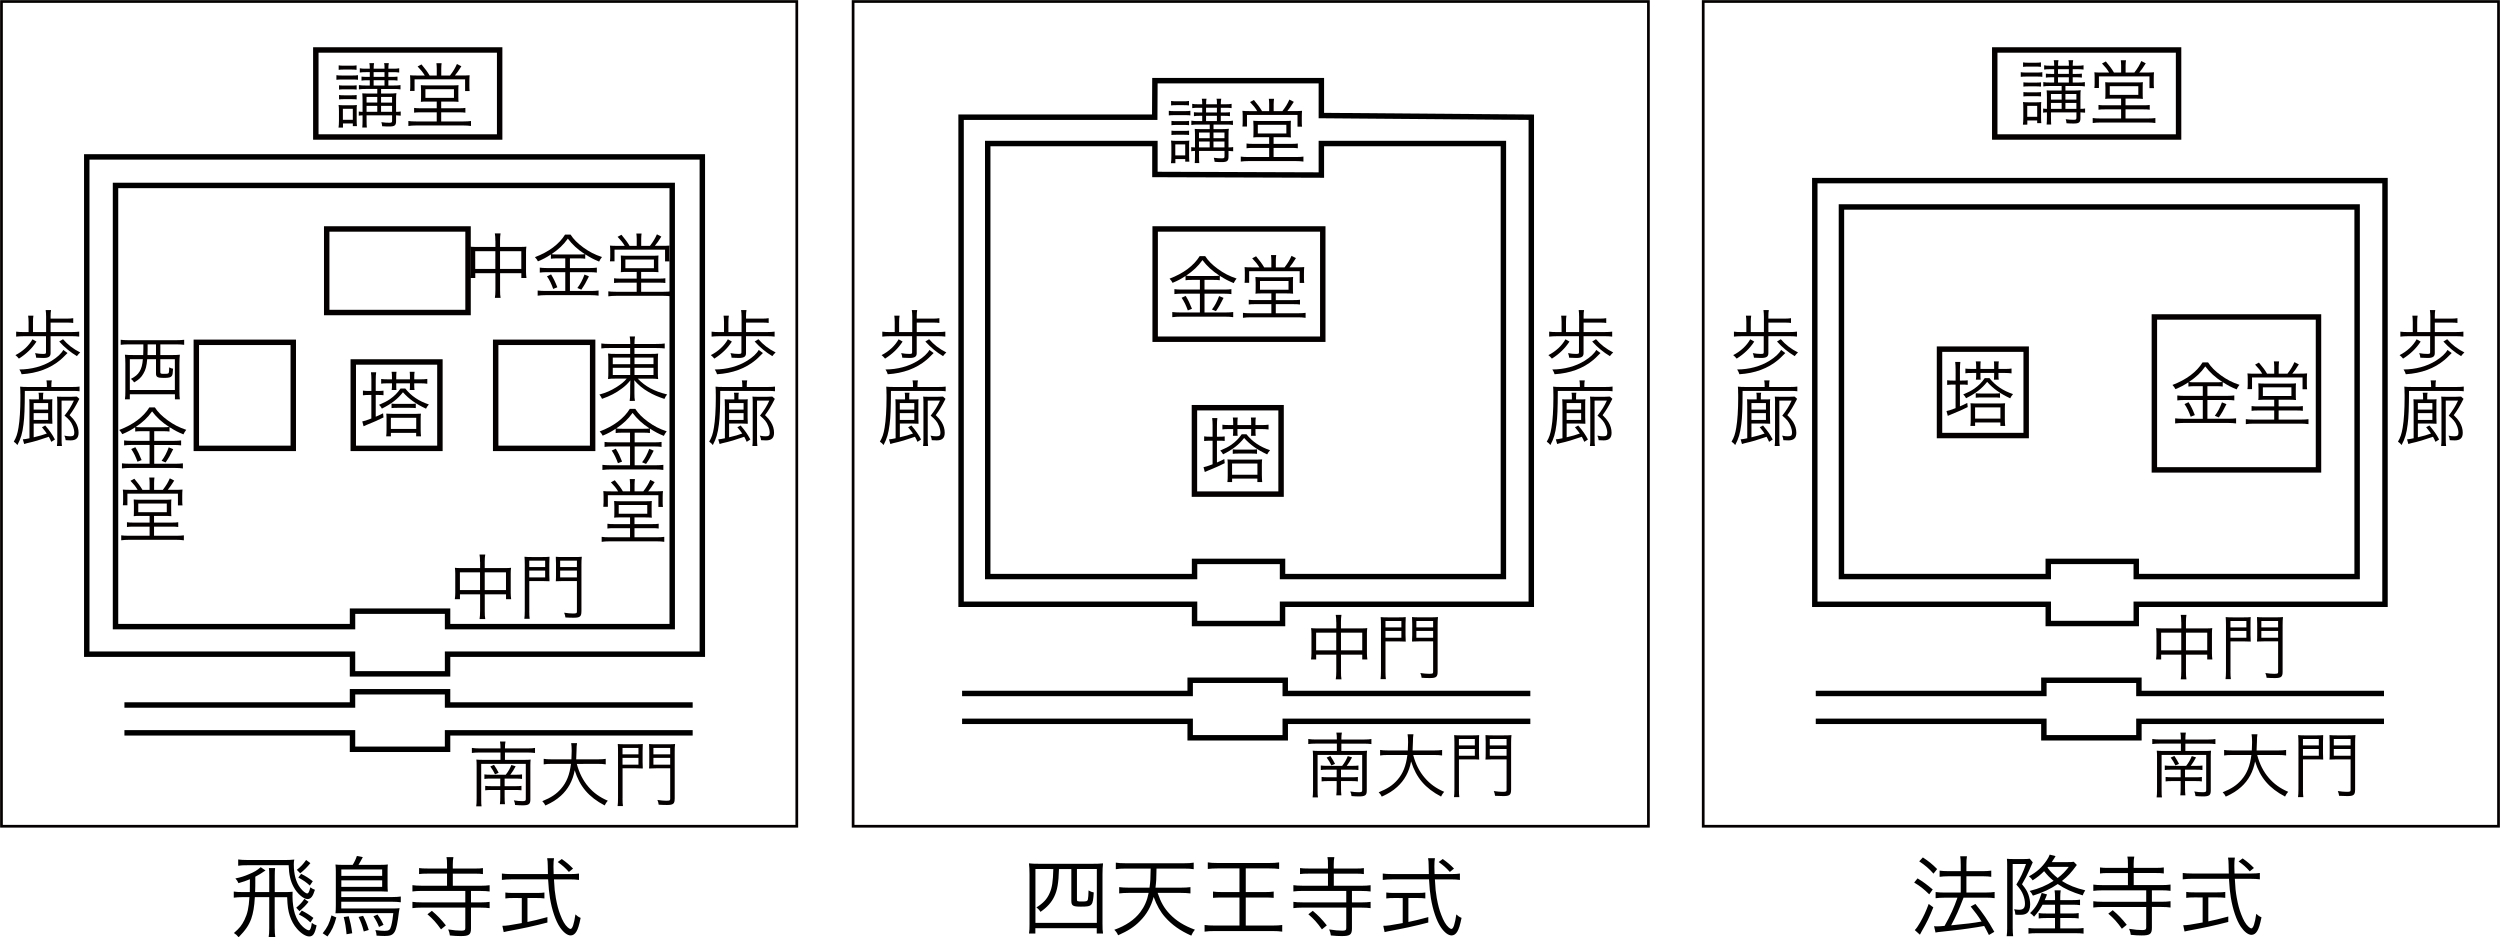 <?xml version="1.0" encoding="utf-8"?>
<!-- Generator: Adobe Illustrator 16.0.0, SVG Export Plug-In . SVG Version: 6.00 Build 0)  -->
<!DOCTYPE svg PUBLIC "-//W3C//DTD SVG 1.1//EN" "http://www.w3.org/Graphics/SVG/1.1/DTD/svg11.dtd">
<svg version="1.1" id="レイヤー_1" xmlns="http://www.w3.org/2000/svg" xmlns:xlink="http://www.w3.org/1999/xlink" x="0px"
	 y="0px" width="276.931px" height="103.822px" viewBox="0 0 276.931 103.822" enable-background="new 0 0 276.931 103.822"
	 xml:space="preserve">
<polygon fill="none" stroke="#000000" stroke-width="0.603" points="9.611,72.466 39.048,72.466 39.048,74.644 49.579,74.644 
	49.579,72.466 77.799,72.466 77.799,17.381 9.611,17.381 "/>
<polygon fill="none" stroke="#000000" stroke-width="0.603" points="12.796,69.413 39.05,69.413 39.05,67.7 49.579,67.7 
	49.579,69.413 74.463,69.413 74.463,20.542 12.796,20.542 "/>
<polyline fill="none" stroke="#000000" stroke-width="0.603" points="13.783,78.095 39.048,78.095 39.048,76.627 49.578,76.627 
	49.578,78.095 76.729,78.095 "/>
<polyline fill="none" stroke="#000000" stroke-width="0.603" points="13.783,81.178 39.048,81.178 39.048,83 49.578,83 
	49.578,81.178 76.729,81.178 "/>
<path fill="#040000" d="M41.141,42.107c0-0.353-0.018-0.621-0.049-0.868h0.576c-0.03,0.229-0.048,0.497-0.048,0.875v1.193h0.205
	c0.285,0,0.475-0.008,0.657-0.031v0.504c-0.159-0.022-0.372-0.031-0.657-0.031H41.62v2.412c0.298-0.125,0.435-0.188,0.814-0.379
	l0.047,0.457c-0.622,0.315-0.957,0.458-1.883,0.835c-0.149,0.058-0.182,0.072-0.324,0.145l-0.144-0.536
	c0.212-0.039,0.478-0.118,1.005-0.323v-2.61h-0.26c-0.26,0-0.45,0.01-0.672,0.039v-0.52c0.205,0.031,0.412,0.039,0.688,0.039h0.248
	V42.107 M44.896,43.039c0.648,0.82,1.51,1.402,2.61,1.764c-0.152,0.174-0.222,0.277-0.315,0.468
	c-1.101-0.512-1.877-1.057-2.555-1.821c-0.593,0.755-1.255,1.269-2.333,1.813c-0.094-0.174-0.174-0.286-0.315-0.42
	c0.544-0.229,0.893-0.411,1.233-0.646c0.467-0.332,0.813-0.678,1.146-1.159L44.896,43.039L44.896,43.039z M43.418,41.737
	c0-0.221-0.009-0.378-0.04-0.552h0.545c-0.022,0.174-0.031,0.323-0.031,0.552v0.283h1.519v-0.283c0-0.275-0.009-0.387-0.029-0.552
	h0.545c-0.031,0.189-0.039,0.315-0.039,0.552v0.283h0.688c0.324,0,0.537-0.015,0.757-0.047v0.536
	c-0.237-0.031-0.447-0.047-0.751-0.047h-0.695v0.244c0,0.205,0.008,0.348,0.031,0.497h-0.529c0.017-0.149,0.023-0.244,0.023-0.506
	v-0.235h-1.519v0.244c0,0.268,0,0.355,0.022,0.497h-0.529c0.024-0.158,0.033-0.297,0.033-0.506v-0.235h-0.461
	c-0.371,0-0.568,0.008-0.735,0.039v-0.522c0.165,0.023,0.387,0.039,0.735,0.039h0.461V41.737L43.418,41.737z M46.081,45.844
	c0.205,0,0.373-0.008,0.546-0.023c-0.022,0.158-0.029,0.315-0.029,0.574v1.166c0,0.308,0.017,0.552,0.038,0.772h-0.537v-0.386
	h-2.798v0.386h-0.522c0.029-0.221,0.038-0.432,0.038-0.78v-1.16c0-0.246-0.009-0.418-0.029-0.574
	c0.164,0.017,0.332,0.022,0.535,0.022L46.081,45.844L46.081,45.844z M43.299,47.515h2.807v-1.237h-2.807V47.515z M43.369,44.708
	c0.205,0.024,0.355,0.032,0.649,0.032h1.432c0.269,0,0.395-0.008,0.608-0.032v0.497c-0.205-0.023-0.354-0.029-0.64-0.029h-1.386
	c-0.284,0-0.466,0.007-0.661,0.029v-0.497H43.369z"/>
<rect x="39.132" y="40.096" fill="none" stroke="#040000" stroke-width="0.603" stroke-miterlimit="10" width="9.598" height="9.571"/>
<path fill="#040000" d="M53.174,62.248c0-0.387-0.016-0.575-0.056-0.821h0.633c-0.04,0.246-0.056,0.467-0.056,0.806v0.693h2.315
	c0.271,0,0.42-0.008,0.602-0.03c-0.031,0.205-0.04,0.368-0.04,0.622v2.151c0,0.261,0.018,0.466,0.049,0.704h-0.568v-0.536h-2.355
	v1.837c0,0.448,0.008,0.646,0.056,0.898h-0.631c0.038-0.269,0.058-0.474,0.058-0.898v-1.837h-2.23v0.536h-0.568
	c0.031-0.229,0.047-0.449,0.047-0.704v-2.151c0-0.246-0.016-0.418-0.038-0.622c0.189,0.022,0.339,0.03,0.593,0.03h2.198v-0.678
	 M53.174,63.398h-2.228v1.965h2.228V63.398z M53.695,65.363h2.354v-1.965h-2.354V65.363z"/>
<path fill="#040000" d="M58.627,67.664c0,0.442,0.016,0.686,0.047,0.884h-0.593c0.03-0.219,0.048-0.475,0.048-0.89v-5.116
	c0-0.387-0.009-0.615-0.032-0.869c0.213,0.023,0.433,0.031,0.823,0.031h1.147c0.394,0,0.584-0.008,0.803-0.031
	c-0.015,0.214-0.022,0.435-0.022,0.751v1.237c0,0.341,0.011,0.513,0.022,0.726c-0.172-0.016-0.474-0.023-0.797-0.023h-1.442v3.301
	 M58.627,62.816h1.761v-0.708h-1.761V62.816z M58.627,63.961h1.761V63.21h-1.761V63.961z M64.404,67.735
	c0,0.559-0.166,0.692-0.854,0.692c-0.251,0-0.584-0.007-0.917-0.03c-0.029-0.212-0.064-0.339-0.141-0.527
	c0.371,0.056,0.719,0.088,0.964,0.088c0.387,0,0.45-0.032,0.45-0.205v-3.389h-1.542c-0.341,0-0.622,0.008-0.797,0.023
	c0.021-0.213,0.023-0.425,0.023-0.725v-1.238c0-0.276-0.009-0.512-0.023-0.749c0.213,0.023,0.419,0.029,0.806,0.029h1.241
	c0.388,0,0.612-0.007,0.834-0.029c-0.031,0.276-0.04,0.514-0.04,0.867v5.193L64.404,67.735L64.404,67.735z M62.049,62.816h1.857
	v-0.708h-1.857V62.816z M62.049,63.961h1.857V63.21h-1.857V63.961z"/>
<path fill="#040000" d="M54.871,26.674c0-0.387-0.015-0.575-0.056-0.819h0.633c-0.04,0.244-0.058,0.465-0.058,0.804v0.693h2.317
	c0.269,0,0.42-0.008,0.602-0.03c-0.031,0.205-0.04,0.37-0.04,0.622v2.152c0,0.26,0.018,0.464,0.049,0.701H57.75v-0.534h-2.355V32.1
	c0,0.449,0.011,0.646,0.058,0.898h-0.633c0.04-0.268,0.058-0.475,0.058-0.898v-1.837h-2.23v0.534h-0.567
	c0.027-0.229,0.047-0.446,0.047-0.701v-2.152c0-0.247-0.02-0.418-0.04-0.622c0.189,0.022,0.342,0.03,0.593,0.03h2.198v-0.678
	 M54.871,27.825h-2.229v1.963h2.229V27.825z M55.391,29.787h2.355v-1.963h-2.355V29.787z"/>
<path fill="#040000" d="M61.761,28.622c-0.324,0-0.522,0.008-0.735,0.04v-0.476c-0.499,0.333-0.853,0.522-1.438,0.765
	c-0.103-0.196-0.149-0.268-0.333-0.465c1.541-0.583,2.688-1.442,3.337-2.499h0.61c0.332,0.512,0.758,0.946,1.415,1.427
	c0.663,0.48,1.256,0.79,2.066,1.057c-0.134,0.166-0.23,0.324-0.317,0.505c-0.616-0.249-0.938-0.427-1.539-0.803v0.489
	c-0.206-0.032-0.396-0.04-0.729-0.04h-0.964v1.07h2.205c0.348,0,0.555-0.016,0.776-0.047v0.551c-0.23-0.029-0.452-0.047-0.776-0.047
	h-2.205v2.082h2.315c0.345,0,0.615-0.017,0.859-0.049v0.569c-0.258-0.038-0.546-0.056-0.87-0.056h-4.98
	c-0.307,0-0.593,0.018-0.899,0.056v-0.569c0.26,0.032,0.534,0.049,0.899,0.049h2.16v-2.082h-2.056c-0.298,0-0.546,0.018-0.768,0.047
	v-0.551c0.222,0.031,0.441,0.047,0.774,0.047h2.049v-1.07H61.761 M61.043,30.396c0.292,0.473,0.458,0.827,0.695,1.426l-0.459,0.182
	c-0.198-0.551-0.394-0.97-0.688-1.402L61.043,30.396z M64.094,28.188c0.333,0,0.522-0.008,0.695-0.03
	c-0.814-0.535-1.384-1.058-1.888-1.727c-0.487,0.687-1.021,1.191-1.816,1.727c0.158,0.023,0.362,0.03,0.667,0.03H64.094z
	 M65.238,30.616c-0.359,0.733-0.496,0.962-0.844,1.468l-0.438-0.183c0.331-0.434,0.567-0.884,0.791-1.49L65.238,30.616z"/>
<path fill="#040000" d="M69.48,30.121c-0.348,0-0.537,0.008-0.712,0.029c0.018-0.164,0.023-0.276,0.023-0.66v-0.575
	c0-0.269-0.009-0.458-0.023-0.614c0.184,0.022,0.411,0.028,0.671,0.028h2.846c0.315,0,0.508-0.008,0.657-0.028
	c-0.015,0.162-0.022,0.304-0.022,0.628v0.562c0,0.418,0.009,0.543,0.022,0.66c-0.236-0.022-0.476-0.029-0.773-0.029h-1.147v0.74
	h1.968c0.333,0,0.506-0.008,0.712-0.039v0.527c-0.213-0.031-0.38-0.039-0.712-0.039h-1.968v1.009h2.481
	c0.345,0,0.609-0.016,0.82-0.047v0.552c-0.269-0.039-0.517-0.055-0.82-0.055H68.23c-0.307,0-0.577,0.016-0.846,0.055v-0.552
	c0.189,0.031,0.49,0.047,0.846,0.047h2.297v-1.009h-1.785c-0.335,0-0.516,0.008-0.721,0.039v-0.527
	c0.207,0.031,0.388,0.039,0.721,0.039h1.785v-0.74H69.48 M70.531,26.453c0-0.196-0.015-0.385-0.04-0.582h0.577
	c-0.022,0.181-0.04,0.369-0.04,0.582v0.782h0.966c0.373-0.479,0.568-0.813,0.776-1.278l0.487,0.252
	c-0.364,0.567-0.44,0.687-0.718,1.023h0.759c0.394,0,0.687-0.009,0.876-0.029c-0.022,0.218-0.029,0.409-0.029,0.715v0.591
	c0,0.153,0.007,0.308,0.029,0.45H73.67v-1.3h-5.597v1.286h-0.508c0.023-0.174,0.032-0.347,0.032-0.481v-0.631
	c0-0.25-0.009-0.433-0.032-0.629c0.19,0.023,0.435,0.031,0.832,0.031h0.806c-0.246-0.403-0.396-0.584-0.791-1.002l0.427-0.229
	c0.458,0.551,0.642,0.796,0.901,1.23h0.791V26.453z M69.276,29.711h3.16v-0.963h-3.16V29.711z"/>
<path fill="#040000" d="M67.543,38.551c-0.468,0-0.674,0.008-0.934,0.047v-0.551c0.271,0.038,0.508,0.055,0.957,0.055h2.248v-0.063
	c0-0.348-0.018-0.527-0.058-0.765h0.586c-0.041,0.237-0.058,0.458-0.058,0.765v0.063h2.364c0.514,0,0.773-0.017,0.986-0.055v0.551
	c-0.22-0.031-0.544-0.047-0.973-0.047h-2.38v0.654h1.723c0.499,0,0.689-0.008,0.901-0.037c-0.022,0.218-0.031,0.392-0.031,0.827
	v1.159c0,0.475,0,0.592,0.031,0.838c-0.213-0.04-0.434-0.048-0.901-0.048h-1.359c0.854,0.883,1.795,1.388,3.255,1.75
	c-0.144,0.189-0.199,0.269-0.299,0.496c-0.709-0.235-1.208-0.448-1.777-0.78c-0.625-0.362-1.074-0.732-1.57-1.294
	c0.021,0.205,0.023,0.467,0.023,0.614v0.805c0,0.426,0.009,0.627,0.058,0.874H69.75c0.04-0.268,0.056-0.465,0.056-0.874v-0.797
	c0-0.149,0.011-0.386,0.022-0.606c-0.339,0.409-0.528,0.591-0.932,0.897c-0.642,0.487-1.337,0.851-2.206,1.151
	c-0.119-0.237-0.166-0.323-0.293-0.475c0.728-0.197,1.288-0.439,1.922-0.842c0.514-0.33,0.805-0.568,1.106-0.924H68.27
	c-0.505,0-0.695,0.01-0.917,0.05l0.009-0.104c0.018-0.164,0.023-0.298,0.023-0.733v-1.144c0-0.457-0.009-0.599-0.032-0.851
	c0.19,0.039,0.403,0.047,0.879,0.047h1.571v-0.654H67.543 M69.809,39.614h-1.93v0.726h1.93V39.614z M69.809,40.741h-1.93v0.796h1.93
	V40.741z M70.285,40.339h2.104v-0.726h-2.104V40.339z M70.285,41.538h2.104v-0.797h-2.104V41.538z"/>
<path fill="#040000" d="M68.933,47.928c-0.324,0-0.523,0.008-0.733,0.041v-0.474c-0.499,0.33-0.855,0.521-1.441,0.765
	c-0.103-0.199-0.149-0.269-0.33-0.467c1.541-0.582,2.686-1.441,3.334-2.5h0.61c0.333,0.516,0.759,0.946,1.416,1.43
	c0.662,0.479,1.257,0.788,2.063,1.056c-0.134,0.166-0.228,0.323-0.317,0.505c-0.614-0.25-0.936-0.425-1.539-0.804v0.489
	c-0.205-0.033-0.392-0.041-0.729-0.041h-0.964V49h2.206c0.348,0,0.553-0.016,0.774-0.047v0.553c-0.229-0.032-0.45-0.049-0.774-0.049
	h-2.206v2.082h2.317c0.346,0,0.616-0.019,0.861-0.047v0.567c-0.262-0.039-0.546-0.056-0.87-0.056h-4.98
	c-0.309,0-0.595,0.017-0.901,0.056v-0.567c0.26,0.028,0.537,0.047,0.901,0.047h2.16v-2.082h-2.058c-0.298,0-0.543,0.017-0.765,0.049
	v-0.553c0.222,0.03,0.44,0.047,0.773,0.047h2.049v-1.072H68.933 M68.214,49.703c0.293,0.474,0.456,0.826,0.695,1.428l-0.458,0.181
	c-0.199-0.552-0.395-0.971-0.689-1.402L68.214,49.703z M71.265,47.496c0.333,0,0.523-0.008,0.695-0.031
	c-0.814-0.536-1.384-1.056-1.887-1.727c-0.49,0.686-1.021,1.19-1.818,1.727c0.158,0.023,0.362,0.031,0.671,0.031H71.265z
	 M72.412,49.924c-0.364,0.733-0.499,0.961-0.846,1.466l-0.441-0.182c0.335-0.432,0.569-0.883,0.794-1.487L72.412,49.924z"/>
<path fill="#040000" d="M68.742,57.314c-0.347,0-0.537,0.008-0.712,0.029c0.018-0.164,0.023-0.276,0.023-0.659v-0.576
	c0-0.268-0.007-0.458-0.023-0.615c0.184,0.023,0.412,0.031,0.674,0.031h2.844c0.317,0,0.508-0.008,0.657-0.031
	c-0.016,0.164-0.023,0.308-0.023,0.63v0.563c0,0.417,0.009,0.543,0.023,0.659c-0.237-0.022-0.477-0.029-0.774-0.029h-1.147v0.741
	h1.971c0.331,0,0.505-0.008,0.709-0.04v0.529c-0.213-0.032-0.382-0.04-0.709-0.04h-1.971v1.009h2.479
	c0.347,0,0.612-0.015,0.82-0.048v0.553c-0.264-0.04-0.512-0.055-0.82-0.055h-5.271c-0.307,0-0.577,0.015-0.844,0.055v-0.553
	c0.19,0.033,0.488,0.048,0.844,0.048h2.298v-1.009h-1.784c-0.335,0-0.517,0.008-0.721,0.04v-0.529
	c0.205,0.032,0.387,0.04,0.721,0.04h1.787v-0.741L68.742,57.314 M69.794,53.647c0-0.195-0.016-0.386-0.038-0.581h0.575
	c-0.023,0.18-0.039,0.369-0.039,0.581v0.782h0.964c0.374-0.479,0.569-0.813,0.776-1.276l0.488,0.251
	c-0.362,0.567-0.441,0.686-0.719,1.023h0.759c0.395,0,0.688-0.008,0.879-0.03c-0.023,0.221-0.032,0.409-0.032,0.718v0.59
	c0,0.152,0.009,0.308,0.032,0.449h-0.508v-1.299h-5.596v1.285H66.83c0.021-0.174,0.029-0.346,0.029-0.481v-0.63
	c0-0.25-0.011-0.432-0.029-0.63c0.189,0.023,0.431,0.031,0.829,0.031h0.809c-0.25-0.403-0.396-0.583-0.796-1.002l0.429-0.229
	c0.461,0.552,0.642,0.797,0.901,1.23h0.792V53.647L69.794,53.647z M68.538,56.904h3.161V55.94h-3.161V56.904z"/>
<path fill="#040000" d="M14.185,38.149c-0.316,0-0.576,0.018-0.814,0.047v-0.559c0.214,0.03,0.482,0.046,0.823,0.046h5.382
	c0.342,0,0.604-0.016,0.825-0.046v0.559c-0.238-0.029-0.498-0.047-0.813-0.047H17.76v1.182h1.224c0.42,0,0.65-0.007,0.94-0.039
	c-0.03,0.299-0.047,0.553-0.047,0.972v3.033c0,0.475,0.017,0.725,0.047,0.938h-0.546v-0.56h-4.996v0.56h-0.543
	c0.038-0.26,0.047-0.481,0.047-0.954v-3.019c0-0.37-0.018-0.671-0.047-0.972c0.245,0.031,0.528,0.039,0.926,0.039h1.099
	c0.009-0.276,0.017-0.44,0.017-0.702v-0.479L14.185,38.149 M14.382,39.787v3.414h4.988v-3.414h-1.612v1.435
	c0,0.165,0.056,0.189,0.387,0.189c0.435,0,0.517-0.016,0.555-0.134c0.03-0.068,0.039-0.236,0.039-0.584
	c0.165,0.088,0.285,0.127,0.434,0.149c-0.03,0.516-0.056,0.663-0.135,0.792c-0.113,0.172-0.324,0.228-0.887,0.228
	c-0.705,0-0.87-0.095-0.87-0.488V39.79h-0.975c-0.069,0.796-0.164,1.16-0.433,1.615c-0.236,0.41-0.479,0.639-1.012,0.954
	c-0.119-0.182-0.199-0.26-0.363-0.387c0.498-0.258,0.756-0.478,0.964-0.819c0.213-0.362,0.309-0.725,0.364-1.363L14.382,39.787
	L14.382,39.787z M16.357,38.613c0,0.286-0.006,0.449-0.017,0.717h0.939v-1.182h-0.926v0.465H16.357z"/>
<path fill="#040000" d="M15.711,47.764c-0.324,0-0.522,0.008-0.734,0.039v-0.475c-0.498,0.33-0.854,0.521-1.438,0.765
	c-0.104-0.199-0.151-0.269-0.333-0.465c1.542-0.584,2.687-1.442,3.338-2.499h0.609c0.333,0.513,0.759,0.943,1.416,1.426
	c0.662,0.481,1.256,0.789,2.063,1.057c-0.134,0.165-0.228,0.323-0.315,0.505c-0.616-0.25-0.939-0.425-1.54-0.802v0.488
	c-0.205-0.031-0.395-0.039-0.728-0.039h-0.966v1.069h2.206c0.346,0,0.553-0.016,0.774-0.047v0.552
	c-0.229-0.03-0.451-0.048-0.774-0.048h-2.206v2.081H19.4c0.345,0,0.614-0.016,0.86-0.046v0.567c-0.26-0.039-0.545-0.056-0.869-0.056
	H14.41c-0.309,0-0.594,0.016-0.901,0.056v-0.567c0.261,0.03,0.537,0.046,0.901,0.046h2.159V49.29h-2.057
	c-0.299,0-0.544,0.018-0.764,0.048v-0.552c0.22,0.031,0.44,0.047,0.774,0.047h2.046v-1.069H15.711 M14.991,49.538
	c0.293,0.472,0.456,0.826,0.695,1.426l-0.458,0.181c-0.199-0.55-0.396-0.969-0.689-1.402L14.991,49.538z M18.042,47.329
	c0.333,0,0.521-0.008,0.695-0.03c-0.814-0.535-1.384-1.057-1.889-1.728c-0.487,0.686-1.021,1.192-1.816,1.728
	c0.16,0.022,0.363,0.03,0.67,0.03H18.042z M19.188,49.757c-0.364,0.735-0.498,0.964-0.845,1.468l-0.441-0.182
	c0.333-0.433,0.568-0.885,0.791-1.489L19.188,49.757z"/>
<path fill="#040000" d="M15.521,57.147c-0.345,0-0.537,0.008-0.709,0.031c0.017-0.166,0.022-0.276,0.022-0.661v-0.576
	c0-0.268-0.008-0.458-0.022-0.615c0.181,0.023,0.411,0.032,0.671,0.032h2.845c0.316,0,0.506-0.01,0.656-0.032
	c-0.016,0.165-0.023,0.309-0.023,0.631v0.561c0,0.417,0.009,0.542,0.023,0.661c-0.237-0.023-0.476-0.031-0.774-0.031h-1.147v0.741
	h1.971c0.334,0,0.505-0.008,0.709-0.041v0.529c-0.213-0.031-0.38-0.039-0.709-0.039h-1.971v1.009h2.481
	c0.347,0,0.61-0.016,0.823-0.047v0.551c-0.269-0.039-0.515-0.054-0.823-0.054h-5.271c-0.308,0-0.577,0.015-0.846,0.054V59.3
	c0.191,0.031,0.49,0.047,0.846,0.047h2.299v-1.009h-1.787c-0.335,0-0.516,0.008-0.721,0.039v-0.529
	c0.205,0.033,0.386,0.041,0.721,0.041h1.787v-0.741H15.521 M16.572,53.48c0-0.196-0.016-0.385-0.039-0.58h0.575
	c-0.022,0.178-0.038,0.37-0.038,0.58v0.782h0.967c0.373-0.479,0.568-0.812,0.773-1.276l0.488,0.25
	c-0.363,0.568-0.441,0.686-0.717,1.023h0.757c0.396,0,0.688-0.009,0.879-0.03c-0.023,0.222-0.03,0.41-0.03,0.719v0.59
	c0,0.149,0.008,0.306,0.03,0.446H19.71v-1.298h-5.597v1.285h-0.505c0.022-0.174,0.03-0.344,0.03-0.48v-0.629
	c0-0.252-0.008-0.435-0.03-0.631c0.189,0.023,0.432,0.031,0.829,0.031h0.807c-0.245-0.401-0.395-0.582-0.791-1.003l0.427-0.228
	c0.46,0.554,0.641,0.796,0.901,1.23h0.79L16.572,53.48L16.572,53.48z M15.315,56.737h3.161v-0.962h-3.161V56.737z"/>
<path fill="#040000" d="M4.038,37.838c-0.481,0.751-1.139,1.382-1.944,1.887c-0.135-0.166-0.246-0.275-0.386-0.387
	c0.813-0.41,1.5-1.049,1.888-1.756L4.038,37.838 M7.959,36.782c0.355,0,0.585-0.015,0.813-0.047v0.553
	c-0.229-0.029-0.481-0.047-0.813-0.047H5.603v1.886c0,0.378-0.229,0.526-0.796,0.526c-0.229,0-0.515-0.009-0.797-0.029
	c-0.023-0.2-0.055-0.325-0.126-0.507c0.347,0.064,0.615,0.087,0.888,0.087c0.258,0,0.323-0.03,0.323-0.164v-1.797H2.644
	c-0.363,0-0.61,0.018-0.854,0.047v-0.552c0.243,0.031,0.482,0.047,0.854,0.047h0.523v-1.111c0-0.285-0.019-0.48-0.05-0.703h0.584
	c-0.04,0.246-0.047,0.401-0.047,0.703v1.111h1.454v-1.702c0-0.315-0.017-0.522-0.048-0.733h0.594
	c-0.038,0.211-0.048,0.392-0.048,0.715v0.23h1.763c0.324,0,0.529-0.018,0.743-0.048v0.527c-0.213-0.032-0.38-0.04-0.743-0.04H5.606
	v1.048H7.959L7.959,36.782z M7.478,39.107c-0.569,0.568-0.615,0.614-0.796,0.766c-1.122,0.938-2.563,1.475-4.287,1.583
	c-0.068-0.22-0.116-0.322-0.251-0.528c1.343-0.007,2.585-0.344,3.589-0.969c0.611-0.379,1.069-0.805,1.281-1.198L7.478,39.107z
	 M6.979,37.572c0.49,0.581,1.162,1.104,1.905,1.467c-0.189,0.181-0.198,0.197-0.364,0.41c-0.716-0.429-1.357-0.954-1.959-1.616
	L6.979,37.572z"/>
<path fill="#040000" d="M5.192,42.646c0-0.182-0.017-0.339-0.048-0.505h0.593c-0.029,0.15-0.047,0.309-0.047,0.521v0.206h2.309
	c0.402,0,0.615-0.016,0.814-0.047v0.521c-0.183-0.03-0.388-0.04-0.8-0.04H2.751c-0.009,1.955-0.038,2.841-0.152,3.722
	c-0.125,1.001-0.292,1.561-0.671,2.276c-0.134-0.163-0.205-0.243-0.402-0.377c0.277-0.467,0.411-0.868,0.521-1.546
	c0.135-0.757,0.213-2.041,0.213-3.253c0-0.152,0-0.261,0-0.381c-0.009-0.174-0.009-0.291-0.009-0.331v-0.188
	c0-0.095-0.018-0.269-0.023-0.395c0.246,0.031,0.45,0.039,0.888,0.039h2.077V42.646 M3.263,44.978c0-0.4-0.008-0.56-0.022-0.754
	c0.132,0.016,0.258,0.022,0.593,0.022h0.474v-0.267c0-0.211-0.007-0.346-0.039-0.473h0.537c-0.03,0.125-0.038,0.249-0.038,0.473
	v0.267h0.387c0.373,0,0.499-0.007,0.65-0.022c-0.022,0.158-0.022,0.26-0.022,0.638v1.373c0,0.322,0.01,0.472,0.022,0.707
	c-0.165-0.017-0.38-0.022-0.602-0.022H3.731v1.522c0.805-0.2,0.846-0.205,1.454-0.419c-0.15-0.219-0.237-0.331-0.538-0.694
	l0.364-0.196c0.546,0.653,0.767,0.969,1.075,1.552l-0.404,0.26c-0.11-0.26-0.157-0.354-0.276-0.562
	c-1.051,0.361-1.541,0.515-2.45,0.718l-0.277,0.086l-0.15-0.521c0.222-0.018,0.387-0.039,0.735-0.118L3.263,44.978L3.263,44.978z
	 M3.729,45.373h1.604v-0.726H3.729V45.373z M3.729,46.517h1.604v-0.755H3.729V46.517z M6.347,44.609c0-0.308-0.009-0.505-0.032-0.68
	c0.158,0.019,0.26,0.024,0.562,0.024h1.068c0.26,0,0.441-0.008,0.568-0.024l0.277,0.254l-0.04,0.077
	c-0.362,0.726-0.678,1.246-1.043,1.727c0.342,0.332,0.481,0.505,0.643,0.756c0.237,0.386,0.354,0.78,0.354,1.199
	c0,0.573-0.275,0.842-0.886,0.842c-0.205,0-0.371-0.008-0.545-0.023c-0.023-0.191-0.048-0.301-0.143-0.507
	c0.261,0.058,0.451,0.078,0.623,0.078c0.365,0,0.477-0.095,0.477-0.393c0-0.22-0.064-0.514-0.175-0.774
	c-0.173-0.432-0.395-0.7-0.909-1.124c0.477-0.599,0.736-1.02,1.036-1.662H6.822v4.265c0,0.33,0.009,0.542,0.039,0.763H6.306
	c0.032-0.229,0.041-0.427,0.041-0.757V44.609L6.347,44.609z"/>
<path fill="#040000" d="M81.071,37.838c-0.481,0.751-1.139,1.382-1.944,1.887c-0.134-0.166-0.247-0.275-0.387-0.387
	c0.813-0.41,1.503-1.049,1.888-1.756L81.071,37.838 M84.992,36.782c0.355,0,0.584-0.015,0.814-0.047v0.553
	c-0.23-0.029-0.481-0.047-0.814-0.047h-2.355v1.886c0,0.378-0.23,0.526-0.797,0.526c-0.23,0-0.515-0.009-0.797-0.029
	c-0.021-0.2-0.056-0.325-0.126-0.507c0.346,0.064,0.615,0.087,0.888,0.087c0.26,0,0.324-0.03,0.324-0.164v-1.797h-2.451
	c-0.363,0-0.61,0.018-0.853,0.047v-0.552c0.245,0.031,0.481,0.047,0.853,0.047h0.523v-1.111c0-0.285-0.02-0.48-0.049-0.703h0.586
	c-0.04,0.246-0.049,0.401-0.049,0.703v1.111h1.456v-1.702c0-0.315-0.02-0.522-0.052-0.733h0.598
	c-0.041,0.211-0.052,0.392-0.052,0.715v0.23h1.763c0.324,0,0.528-0.018,0.747-0.048v0.527c-0.215-0.032-0.385-0.04-0.747-0.04H82.64
	v1.048H84.992L84.992,36.782z M84.511,39.107c-0.568,0.568-0.615,0.614-0.797,0.766c-1.123,0.938-2.563,1.475-4.285,1.583
	c-0.07-0.22-0.119-0.322-0.254-0.528c1.343-0.007,2.586-0.344,3.591-0.969c0.612-0.379,1.069-0.805,1.279-1.198L84.511,39.107z
	 M84.012,37.572c0.49,0.581,1.161,1.104,1.906,1.467c-0.19,0.181-0.199,0.197-0.365,0.41c-0.718-0.429-1.357-0.954-1.959-1.616
	L84.012,37.572z"/>
<path fill="#040000" d="M82.225,42.646c0-0.182-0.015-0.339-0.047-0.505h0.593c-0.031,0.15-0.047,0.309-0.047,0.521v0.206h2.309
	c0.403,0,0.616-0.016,0.814-0.047v0.521c-0.184-0.03-0.388-0.04-0.799-0.04h-5.264c-0.009,1.955-0.04,2.841-0.151,3.722
	c-0.126,1.001-0.293,1.561-0.672,2.276c-0.134-0.163-0.205-0.243-0.402-0.377c0.277-0.467,0.411-0.868,0.522-1.546
	c0.135-0.757,0.211-2.041,0.211-3.253c0-0.152,0-0.261,0-0.381c-0.007-0.174-0.007-0.291-0.007-0.331v-0.188
	c0-0.095-0.018-0.269-0.022-0.395c0.248,0.031,0.449,0.039,0.888,0.039h2.076v-0.222 M80.295,44.978c0-0.4-0.009-0.56-0.021-0.754
	c0.13,0.016,0.258,0.022,0.593,0.022h0.474v-0.267c0-0.211-0.009-0.346-0.038-0.473h0.537c-0.032,0.125-0.038,0.249-0.038,0.473
	v0.267h0.386c0.374,0,0.499-0.007,0.648-0.022c-0.022,0.158-0.022,0.26-0.022,0.638v1.373c0,0.322,0.011,0.472,0.022,0.707
	c-0.163-0.017-0.378-0.022-0.599-0.022h-1.472v1.522c0.806-0.2,0.844-0.205,1.454-0.419c-0.149-0.219-0.237-0.331-0.537-0.694
	l0.362-0.196c0.546,0.653,0.768,0.969,1.076,1.552l-0.405,0.26c-0.111-0.26-0.158-0.354-0.274-0.562
	c-1.052,0.361-1.542,0.515-2.452,0.718l-0.277,0.086l-0.149-0.521c0.222-0.018,0.387-0.039,0.735-0.118v-3.57L80.295,44.978
	L80.295,44.978z M80.763,45.373h1.605v-0.726h-1.605V45.373z M80.763,46.517h1.605v-0.755h-1.605V46.517z M83.381,44.609
	c0-0.308-0.009-0.505-0.031-0.68c0.159,0.019,0.26,0.024,0.563,0.024h1.069c0.26,0,0.44-0.008,0.568-0.024l0.279,0.254l-0.04,0.077
	c-0.365,0.726-0.681,1.246-1.045,1.727c0.342,0.332,0.479,0.505,0.642,0.756c0.237,0.386,0.356,0.78,0.356,1.199
	c0,0.573-0.277,0.842-0.889,0.842c-0.205,0-0.371-0.008-0.546-0.023c-0.021-0.191-0.047-0.301-0.141-0.507
	c0.26,0.058,0.449,0.078,0.622,0.078c0.364,0,0.476-0.095,0.476-0.393c0-0.22-0.064-0.514-0.175-0.774
	c-0.17-0.432-0.392-0.7-0.905-1.124c0.476-0.599,0.735-1.02,1.033-1.662h-1.359v4.265c0,0.33,0.011,0.542,0.04,0.763h-0.555
	c0.031-0.229,0.038-0.427,0.038-0.757L83.381,44.609L83.381,44.609z"/>
<path fill="#040000" d="M37.264,8.326c0.165,0.031,0.324,0.038,0.611,0.038h1.176c0.307,0,0.429-0.007,0.603-0.038v0.515
	c-0.166-0.024-0.269-0.033-0.545-0.033h-1.233c-0.278,0-0.43,0.009-0.611,0.033V8.326 M37.5,14.137
	c0.028-0.205,0.047-0.442,0.047-0.78v-1.019c0-0.307-0.009-0.504-0.038-0.708c0.21,0.022,0.307,0.031,0.543,0.031h0.966
	c0.246,0,0.371-0.009,0.515-0.031c-0.023,0.196-0.023,0.291-0.023,0.662v1.04c0,0.276,0.01,0.456,0.032,0.639h-0.459v-0.295h-1.091
	v0.459L37.5,14.137L37.5,14.137z M37.516,7.239c0.183,0.029,0.315,0.037,0.577,0.037h0.83c0.261,0,0.387-0.008,0.576-0.037v0.497
	c-0.199-0.023-0.335-0.032-0.576-0.032h-0.83c-0.239,0-0.412,0.008-0.577,0.032V7.239z M37.556,9.445
	c0.158,0.024,0.284,0.031,0.546,0.031h0.876c0.262,0,0.373-0.007,0.53-0.031v0.481c-0.205-0.024-0.301-0.032-0.53-0.032h-0.876
	c-0.248,0-0.365,0.008-0.546,0.032V9.445z M37.556,10.525c0.15,0.023,0.275,0.032,0.546,0.032h0.868c0.261,0,0.38-0.01,0.538-0.032
	v0.488c-0.184-0.022-0.286-0.03-0.538-0.03h-0.877c-0.248,0-0.374,0.008-0.537,0.03V10.525L37.556,10.525z M37.982,13.269h1.1
	v-1.215h-1.1V13.269z M40.504,9.855c-0.356,0-0.523,0.008-0.747,0.047V9.424c0.229,0.039,0.387,0.048,0.747,0.048h0.458V8.888
	h-0.269c-0.286,0-0.467,0.009-0.648,0.04V8.486c0.182,0.022,0.345,0.031,0.648,0.031h0.269V7.994h-0.435
	c-0.292,0-0.481,0.009-0.671,0.041V7.562c0.173,0.039,0.347,0.048,0.68,0.048h0.427c0-0.308-0.016-0.457-0.047-0.614h0.522
	c-0.03,0.15-0.048,0.299-0.048,0.614h1.205c0-0.381-0.009-0.465-0.047-0.614h0.521c-0.032,0.18-0.048,0.346-0.048,0.614h0.53
	c0.316,0,0.479-0.009,0.67-0.048v0.474c-0.205-0.032-0.387-0.041-0.67-0.041h-0.53v0.523h0.364c0.301,0,0.45-0.01,0.647-0.031v0.441
	c-0.189-0.031-0.363-0.04-0.647-0.04h-0.364v0.584h0.61c0.362,0,0.515-0.009,0.733-0.048v0.479
	c-0.219-0.039-0.386-0.047-0.733-0.047h-1.417v0.505h0.933c0.277,0,0.61-0.017,0.768-0.04c-0.023,0.127-0.023,0.199-0.031,0.26
	c0,0.127,0,0.127-0.01,0.545v1.261c0.251,0,0.356-0.008,0.516-0.039v0.465c-0.174-0.022-0.285-0.031-0.516-0.039v0.639
	c0,0.481-0.159,0.599-0.758,0.599c-0.229,0-0.529-0.008-0.782-0.029c-0.017-0.174-0.031-0.252-0.087-0.449
	c0.34,0.048,0.585,0.063,0.9,0.063c0.23,0,0.286-0.039,0.286-0.22v-0.6h-2.826v0.48c0,0.505,0.008,0.64,0.031,0.867h-0.507
	c0.022-0.236,0.03-0.465,0.03-0.867v-0.48c-0.174,0-0.297,0.018-0.419,0.039v-0.465c0.116,0.023,0.229,0.039,0.419,0.039v-1.285
	c0-0.308-0.009-0.515-0.03-0.766c0.221,0.017,0.429,0.023,0.869,0.023h0.792V9.855H40.504L40.504,9.855z M41.791,10.74h-1.185v0.621
	h1.185V10.74z M41.791,11.73h-1.185v0.656h1.185V11.73z M41.389,8.517h1.203V7.993h-1.203V8.517z M41.389,9.471h1.203V8.887h-1.203
	V9.471z M42.211,11.362h1.218v-0.621h-1.218V11.362z M42.211,12.386h1.218v-0.656h-1.218V12.386z"/>
<path fill="#040000" d="M47.33,11.251c-0.348,0-0.537,0.007-0.712,0.031c0.018-0.166,0.023-0.278,0.023-0.662v-0.575
	c0-0.269-0.009-0.458-0.023-0.615c0.183,0.023,0.411,0.029,0.673,0.029h2.844c0.315,0,0.508-0.007,0.657-0.029
	c-0.015,0.164-0.022,0.307-0.022,0.631v0.561c0,0.418,0.009,0.543,0.022,0.661c-0.236-0.022-0.476-0.03-0.773-0.03h-1.147v0.74
	h1.968c0.333,0,0.506-0.008,0.712-0.04v0.528c-0.213-0.031-0.38-0.039-0.712-0.039h-1.968v1.009h2.481
	c0.345,0,0.609-0.016,0.82-0.047v0.551c-0.269-0.038-0.517-0.055-0.82-0.055h-5.274c-0.305,0-0.575,0.017-0.844,0.055v-0.551
	c0.19,0.031,0.49,0.047,0.844,0.047h2.298v-1.009h-1.785c-0.335,0-0.517,0.008-0.721,0.039v-0.528
	c0.206,0.032,0.387,0.04,0.721,0.04h1.785v-0.74L47.33,11.251 M48.381,7.585c0-0.197-0.015-0.386-0.039-0.584h0.576
	c-0.022,0.182-0.038,0.37-0.038,0.584v0.78h0.964c0.373-0.479,0.568-0.811,0.773-1.277l0.49,0.252
	c-0.364,0.567-0.44,0.687-0.718,1.023h0.759c0.394,0,0.687-0.009,0.876-0.029c-0.022,0.219-0.029,0.409-0.029,0.715V9.64
	c0,0.152,0.007,0.308,0.029,0.449H51.52V8.79h-5.597v1.286h-0.505c0.022-0.174,0.029-0.348,0.029-0.481V8.964
	c0-0.25-0.01-0.433-0.029-0.628c0.189,0.023,0.432,0.029,0.829,0.029h0.806c-0.248-0.401-0.396-0.582-0.794-1.002l0.43-0.228
	c0.46,0.551,0.642,0.796,0.901,1.229h0.791V7.585L48.381,7.585z M47.125,10.84h3.161V9.879h-3.161V10.84z"/>
<path fill="#040000" d="M55.44,82.903c0-0.387-0.016-0.536-0.056-0.765h0.609c-0.04,0.238-0.058,0.395-0.058,0.765h2.516
	c0.387,0,0.616-0.017,0.814-0.055v0.56c-0.253-0.03-0.49-0.048-0.814-0.048h-2.516v0.811h2.136c0.324,0,0.515-0.007,0.71-0.03
	c-0.022,0.205-0.031,0.38-0.031,0.661v3.777c0,0.496-0.182,0.63-0.868,0.63c-0.253,0-0.517-0.016-0.823-0.039
	c-0.018-0.189-0.047-0.322-0.134-0.514c0.347,0.063,0.64,0.088,0.939,0.088c0.296,0,0.38-0.04,0.38-0.205v-3.926h-4.939v3.895
	c0,0.465,0.009,0.615,0.038,0.809h-0.592c0.031-0.218,0.047-0.432,0.047-0.835v-3.665c0-0.276-0.007-0.466-0.03-0.676
	c0.213,0.023,0.395,0.028,0.719,0.028h1.952v-0.811h-2.363c-0.333,0-0.576,0.018-0.806,0.048v-0.56
	c0.262,0.038,0.481,0.054,0.806,0.054L55.44,82.903 M56.023,85.818c0.277-0.345,0.459-0.679,0.625-1.078l0.474,0.143
	c-0.211,0.393-0.371,0.646-0.593,0.936h0.604c0.333,0,0.497-0.009,0.695-0.039v0.506c-0.213-0.031-0.394-0.039-0.695-0.039h-1.234
	v0.842h1.17c0.324,0,0.497-0.008,0.695-0.038v0.495c-0.198-0.028-0.394-0.038-0.695-0.038h-1.17v0.688
	c0,0.426,0.009,0.638,0.038,0.889h-0.561c0.031-0.269,0.04-0.474,0.04-0.883v-0.695h-0.948c-0.301,0-0.517,0.01-0.721,0.038v-0.495
	c0.206,0.03,0.382,0.038,0.727,0.038h0.942v-0.842h-1.07c-0.307,0-0.487,0.008-0.688,0.039v-0.506
	c0.201,0.03,0.371,0.039,0.712,0.039L56.023,85.818L56.023,85.818z M54.722,84.723c0.198,0.293,0.38,0.609,0.515,0.876l-0.403,0.173
	c-0.128-0.284-0.309-0.582-0.522-0.868L54.722,84.723z"/>
<path fill="#040000" d="M63.895,84.621c0.269,1.009,0.689,1.837,1.288,2.538c0.578,0.67,1.243,1.151,2.143,1.538
	c-0.158,0.188-0.221,0.275-0.347,0.524c-1.77-0.935-2.751-2.088-3.319-3.892c-0.211,1.151-0.735,2.104-1.541,2.83
	c-0.499,0.441-0.933,0.718-1.706,1.069c-0.113-0.219-0.173-0.305-0.342-0.479c0.986-0.402,1.567-0.79,2.078-1.383
	c0.616-0.706,0.946-1.542,1.099-2.751h-2.151c-0.419,0-0.64,0.016-0.87,0.057v-0.615c0.206,0.039,0.469,0.056,0.887,0.056h2.182
	c0.022-0.38,0.031-0.623,0.031-0.932c0-0.362-0.022-0.646-0.056-0.859h0.648c-0.038,0.26-0.056,0.434-0.056,0.821
	c-0.009,0.4-0.018,0.628-0.038,0.97h2.394c0.402,0,0.662-0.015,0.879-0.056v0.615c-0.254-0.041-0.477-0.057-0.87-0.057
	L63.895,84.621"/>
<path fill="#040000" d="M68.959,88.405c0,0.442,0.017,0.686,0.047,0.884h-0.593c0.031-0.219,0.047-0.475,0.047-0.889v-5.117
	c0-0.387-0.007-0.615-0.029-0.868c0.213,0.022,0.432,0.03,0.82,0.03h1.147c0.396,0,0.586-0.008,0.806-0.03
	c-0.016,0.213-0.022,0.434-0.022,0.75v1.237c0,0.341,0.007,0.514,0.022,0.726c-0.173-0.016-0.474-0.023-0.796-0.023h-1.445v3.301
	 M68.959,83.558h1.763V82.85h-1.763V83.558z M68.959,84.701h1.763v-0.752h-1.763V84.701z M74.736,88.477
	c0,0.559-0.164,0.693-0.853,0.693c-0.251,0-0.584-0.008-0.917-0.031c-0.032-0.212-0.064-0.339-0.144-0.527
	c0.371,0.056,0.721,0.088,0.964,0.088c0.388,0,0.452-0.032,0.452-0.205v-3.389h-1.541c-0.342,0-0.624,0.008-0.799,0.023
	c0.02-0.213,0.022-0.425,0.022-0.725v-1.238c0-0.276-0.007-0.512-0.022-0.749c0.215,0.023,0.422,0.03,0.808,0.03h1.241
	c0.387,0,0.612-0.008,0.834-0.03c-0.034,0.276-0.041,0.514-0.041,0.867v5.195h-0.004L74.736,88.477L74.736,88.477z M72.381,83.558
	h1.856V82.85h-1.856V83.558z M72.381,84.701h1.856v-0.752h-1.856V84.701z"/>
<rect x="54.907" y="37.919" fill="none" stroke="#040000" stroke-width="0.603" stroke-miterlimit="10" width="10.741" height="11.748"/>
<rect x="21.747" y="37.919" fill="none" stroke="#040000" stroke-width="0.603" stroke-miterlimit="10" width="10.739" height="11.748"/>
<rect x="36.19" y="25.363" fill="none" stroke="#040000" stroke-width="0.603" stroke-miterlimit="10" width="15.657" height="9.256"/>
<rect x="34.984" y="5.535" fill="none" stroke="#040000" stroke-width="0.603" stroke-miterlimit="10" width="20.364" height="9.641"/>
<rect x="0.163" y="0.166" fill="none" stroke="#040000" stroke-width="0.301" stroke-miterlimit="10" width="88.1" height="91.359"/>
<polygon fill="none" stroke="#000000" stroke-width="0.603" points="106.462,66.938 132.324,66.938 132.324,69.069 142.069,69.069 
	142.069,66.938 169.626,66.938 169.626,12.984 146.37,12.799 146.37,8.937 127.933,8.937 127.913,12.984 106.462,12.984 "/>
<polygon fill="none" stroke="#000000" stroke-width="0.603" points="109.413,63.867 132.324,63.867 132.324,62.186 142.069,62.186 
	142.069,63.867 166.534,63.867 166.534,15.9 146.37,15.9 146.37,19.391 127.933,19.326 127.933,15.9 109.413,15.9 "/>
<polyline fill="none" stroke="#000000" stroke-width="0.603" points="106.573,76.817 131.838,76.817 131.838,75.354 142.37,75.354 
	142.37,76.817 169.518,76.817 "/>
<polyline fill="none" stroke="#000000" stroke-width="0.603" points="106.573,79.903 131.838,79.903 131.838,81.727 142.37,81.727 
	142.37,79.903 169.518,79.903 "/>
<path fill="#040000" d="M134.322,47.175c0-0.354-0.015-0.622-0.047-0.866h0.577c-0.033,0.229-0.047,0.496-0.047,0.874v1.192h0.206
	c0.283,0,0.474-0.008,0.654-0.033v0.504c-0.156-0.022-0.371-0.028-0.654-0.028h-0.206v2.413c0.299-0.128,0.433-0.19,0.813-0.381
	l0.047,0.457c-0.624,0.315-0.957,0.458-1.881,0.837c-0.151,0.056-0.184,0.069-0.324,0.142l-0.143-0.535
	c0.208-0.04,0.474-0.116,1.004-0.323v-2.609h-0.26c-0.262,0-0.452,0.008-0.674,0.037v-0.521c0.207,0.033,0.412,0.041,0.689,0.041
	h0.245V47.175 M138.076,48.105c0.648,0.819,1.512,1.402,2.612,1.765c-0.152,0.175-0.222,0.276-0.32,0.466
	c-1.098-0.513-1.872-1.057-2.552-1.821c-0.593,0.757-1.255,1.27-2.332,1.813c-0.095-0.173-0.175-0.283-0.316-0.419
	c0.544-0.228,0.894-0.409,1.235-0.645c0.465-0.335,0.813-0.679,1.145-1.161L138.076,48.105L138.076,48.105z M136.6,46.805
	c0-0.22-0.009-0.38-0.038-0.553h0.546c-0.022,0.173-0.034,0.325-0.034,0.553v0.284h1.522v-0.284c0-0.274-0.009-0.386-0.031-0.553
	h0.546c-0.032,0.19-0.039,0.315-0.039,0.553v0.284h0.687c0.327,0,0.54-0.018,0.762-0.047v0.535
	c-0.241-0.031-0.452-0.048-0.753-0.048h-0.695v0.245c0,0.205,0.007,0.345,0.03,0.498h-0.528c0.018-0.153,0.022-0.247,0.022-0.506
	v-0.238h-1.521v0.246c0,0.269,0,0.354,0.025,0.498h-0.53c0.022-0.16,0.031-0.3,0.031-0.506v-0.238h-0.461
	c-0.371,0-0.567,0.01-0.733,0.038v-0.52c0.166,0.023,0.388,0.04,0.733,0.04h0.461v-0.285H136.6V46.805L136.6,46.805z
	 M139.264,50.911c0.205,0,0.371-0.008,0.546-0.023c-0.022,0.159-0.031,0.315-0.031,0.575v1.166c0,0.305,0.018,0.553,0.038,0.771
	h-0.537v-0.385h-2.798v0.387h-0.522c0.031-0.22,0.038-0.433,0.038-0.78v-1.16c0-0.245-0.007-0.419-0.029-0.575
	c0.166,0.019,0.33,0.023,0.537,0.023L139.264,50.911L139.264,50.911z M136.479,52.584h2.808v-1.24h-2.808V52.584z M136.553,49.776
	c0.205,0.022,0.355,0.03,0.648,0.03h1.434c0.269,0,0.393-0.01,0.608-0.03v0.496c-0.205-0.023-0.355-0.031-0.638-0.031h-1.386
	c-0.288,0-0.47,0.008-0.663,0.031v-0.496H136.553z"/>
<path fill="#040000" d="M132.06,31.004c-0.324,0-0.522,0.008-0.735,0.039V30.57c-0.499,0.331-0.854,0.52-1.438,0.763
	c-0.103-0.197-0.149-0.267-0.331-0.466c1.539-0.582,2.687-1.441,3.335-2.498h0.609c0.333,0.514,0.757,0.946,1.416,1.429
	c0.663,0.479,1.256,0.788,2.064,1.057c-0.135,0.165-0.23,0.323-0.317,0.504c-0.615-0.252-0.938-0.425-1.542-0.804v0.488
	c-0.205-0.031-0.392-0.039-0.723-0.039h-0.97v1.072h2.206c0.347,0,0.554-0.018,0.773-0.047v0.551
	c-0.228-0.031-0.449-0.047-0.773-0.047h-2.206v2.08h2.319c0.345,0,0.615-0.017,0.859-0.047v0.568
	c-0.261-0.04-0.546-0.055-0.868-0.055h-4.98c-0.31,0-0.593,0.015-0.901,0.055v-0.568c0.26,0.03,0.536,0.047,0.901,0.047h2.16v-2.08
	h-2.058c-0.301,0-0.546,0.016-0.768,0.047v-0.551c0.222,0.029,0.443,0.047,0.774,0.047h2.051v-1.072H132.06 M131.34,32.777
	c0.294,0.473,0.458,0.828,0.697,1.428l-0.459,0.182c-0.198-0.553-0.394-0.971-0.688-1.401L131.34,32.777z M134.393,30.572
	c0.333,0,0.522-0.012,0.695-0.032c-0.814-0.536-1.385-1.057-1.889-1.727c-0.49,0.686-1.02,1.19-1.816,1.727
	c0.159,0.023,0.362,0.032,0.672,0.032H134.393z M135.537,32.999c-0.362,0.733-0.498,0.962-0.844,1.468l-0.443-0.183
	c0.336-0.433,0.569-0.882,0.794-1.49L135.537,32.999z"/>
<path fill="#040000" d="M139.78,32.502c-0.348,0-0.537,0.007-0.712,0.031c0.02-0.166,0.025-0.276,0.025-0.662v-0.575
	c0-0.268-0.009-0.459-0.025-0.615c0.184,0.023,0.412,0.031,0.674,0.031h2.846c0.313,0,0.505-0.009,0.654-0.031
	c-0.018,0.165-0.021,0.307-0.021,0.63v0.561c0,0.418,0.007,0.543,0.021,0.662c-0.238-0.024-0.474-0.031-0.773-0.031h-1.147v0.74
	h1.968c0.333,0,0.508-0.008,0.712-0.04v0.528c-0.213-0.031-0.38-0.039-0.712-0.039h-1.968V34.7h2.481
	c0.349,0,0.609-0.016,0.822-0.047v0.553c-0.271-0.038-0.514-0.057-0.822-0.057h-5.272c-0.309,0-0.577,0.019-0.846,0.057v-0.553
	c0.192,0.031,0.49,0.047,0.846,0.047h2.3v-1.009h-1.787c-0.335,0-0.516,0.008-0.718,0.039v-0.528c0.205,0.032,0.387,0.04,0.718,0.04
	h1.787v-0.74H139.78 M140.83,28.834c0-0.196-0.018-0.385-0.038-0.58h0.575c-0.022,0.181-0.04,0.369-0.04,0.58v0.784h0.964
	c0.373-0.481,0.57-0.813,0.775-1.279l0.49,0.251c-0.364,0.568-0.443,0.687-0.72,1.025h0.761c0.394,0,0.687-0.011,0.876-0.031
	c-0.022,0.22-0.031,0.409-0.031,0.717v0.591c0,0.15,0.009,0.307,0.031,0.45h-0.505V30.04h-5.597v1.286h-0.508
	c0.022-0.174,0.029-0.345,0.029-0.479v-0.631c0-0.252-0.008-0.434-0.029-0.63c0.19,0.023,0.432,0.032,0.832,0.032h0.806
	c-0.25-0.403-0.396-0.584-0.794-1.002l0.43-0.229c0.458,0.551,0.64,0.796,0.899,1.23h0.793V28.834L140.83,28.834z M139.572,32.091
	h3.161V31.13h-3.161V32.091z"/>
<path fill="#040000" d="M99.982,37.838c-0.479,0.751-1.139,1.382-1.942,1.887c-0.134-0.166-0.248-0.275-0.387-0.387
	c0.814-0.41,1.504-1.049,1.888-1.756L99.982,37.838 M103.901,36.782c0.356,0,0.586-0.015,0.814-0.047v0.553
	c-0.229-0.029-0.481-0.047-0.814-0.047h-2.355v1.886c0,0.378-0.228,0.526-0.797,0.526c-0.228,0-0.514-0.009-0.797-0.029
	c-0.021-0.2-0.056-0.325-0.127-0.507c0.349,0.064,0.615,0.087,0.888,0.087c0.263,0,0.324-0.03,0.324-0.164v-1.797h-2.449
	c-0.364,0-0.61,0.018-0.854,0.047v-0.552c0.245,0.031,0.483,0.047,0.854,0.047h0.523v-1.111c0-0.285-0.018-0.48-0.047-0.703h0.584
	c-0.041,0.246-0.05,0.401-0.05,0.703v1.111h1.456v-1.702c0-0.315-0.018-0.522-0.049-0.733h0.595
	c-0.038,0.211-0.049,0.392-0.049,0.715v0.23h1.763c0.324,0,0.528-0.018,0.744-0.048v0.527c-0.213-0.032-0.38-0.04-0.744-0.04h-1.763
	v1.048H103.901L103.901,36.782z M103.42,39.107c-0.567,0.568-0.615,0.614-0.797,0.766c-1.121,0.938-2.561,1.475-4.285,1.583
	c-0.069-0.22-0.116-0.322-0.251-0.528c1.343-0.007,2.584-0.344,3.588-0.969c0.61-0.379,1.069-0.805,1.281-1.198L103.42,39.107z
	 M102.924,37.572c0.487,0.581,1.161,1.104,1.903,1.467c-0.189,0.181-0.196,0.197-0.364,0.41c-0.716-0.429-1.358-0.954-1.96-1.616
	L102.924,37.572z"/>
<path fill="#040000" d="M101.137,42.646c0-0.182-0.018-0.339-0.049-0.505h0.593c-0.029,0.15-0.047,0.309-0.047,0.521v0.206h2.309
	c0.402,0,0.614-0.016,0.813-0.047v0.521c-0.183-0.03-0.387-0.04-0.799-0.04h-5.263c-0.009,1.955-0.038,2.841-0.152,3.722
	c-0.125,1.001-0.292,1.561-0.669,2.276c-0.134-0.163-0.206-0.243-0.405-0.377c0.277-0.467,0.412-0.868,0.523-1.546
	c0.134-0.757,0.213-2.041,0.213-3.253c0-0.152,0-0.261,0-0.381c-0.009-0.174-0.009-0.291-0.009-0.331v-0.188
	c0-0.095-0.016-0.269-0.023-0.395c0.25,0.031,0.45,0.039,0.889,0.039h2.076V42.646 M99.208,44.978c0-0.4-0.009-0.56-0.022-0.754
	c0.134,0.016,0.26,0.022,0.593,0.022h0.476v-0.267c0-0.211-0.007-0.346-0.038-0.473h0.537c-0.03,0.125-0.038,0.249-0.038,0.473
	v0.267h0.386c0.374,0,0.497-0.007,0.648-0.022c-0.022,0.158-0.022,0.26-0.022,0.638v1.373c0,0.322,0.009,0.472,0.022,0.707
	c-0.163-0.017-0.38-0.022-0.602-0.022h-1.469v1.522c0.803-0.2,0.844-0.205,1.454-0.419c-0.152-0.219-0.239-0.331-0.537-0.694
	l0.362-0.196c0.546,0.653,0.768,0.969,1.074,1.552l-0.403,0.26c-0.111-0.26-0.158-0.354-0.277-0.562
	c-1.051,0.361-1.539,0.515-2.449,0.718l-0.277,0.086l-0.149-0.521c0.222-0.018,0.387-0.039,0.733-0.118L99.208,44.978L99.208,44.978
	L99.208,44.978z M99.674,45.373h1.604v-0.726h-1.604V45.373z M99.674,46.517h1.604v-0.755h-1.604V46.517z M102.291,44.609
	c0-0.308-0.009-0.505-0.032-0.68c0.159,0.019,0.262,0.024,0.563,0.024h1.069c0.26,0,0.439-0.008,0.567-0.024l0.277,0.254
	l-0.04,0.077c-0.362,0.726-0.678,1.246-1.042,1.727c0.341,0.332,0.48,0.505,0.642,0.756c0.236,0.386,0.354,0.78,0.354,1.199
	c0,0.573-0.275,0.842-0.886,0.842c-0.205,0-0.371-0.008-0.545-0.023c-0.023-0.191-0.047-0.301-0.144-0.507
	c0.262,0.058,0.452,0.078,0.624,0.078c0.365,0,0.477-0.095,0.477-0.393c0-0.22-0.064-0.514-0.175-0.774
	c-0.173-0.432-0.394-0.7-0.908-1.124c0.476-0.599,0.735-1.02,1.034-1.662h-1.358v4.265c0,0.33,0.009,0.542,0.038,0.763h-0.555
	c0.03-0.229,0.041-0.427,0.041-0.757v-4.042h-0.002V44.609z"/>
<path fill="#040000" d="M173.852,37.838c-0.484,0.751-1.141,1.382-1.946,1.887c-0.135-0.166-0.246-0.275-0.388-0.387
	c0.816-0.41,1.503-1.049,1.891-1.756L173.852,37.838 M177.77,36.782c0.358,0,0.586-0.015,0.816-0.047v0.553
	c-0.23-0.029-0.483-0.047-0.816-0.047h-2.355v1.886c0,0.378-0.23,0.526-0.797,0.526c-0.23,0-0.514-0.009-0.797-0.029
	c-0.021-0.2-0.056-0.325-0.123-0.507c0.345,0.064,0.614,0.087,0.888,0.087c0.257,0,0.321-0.03,0.321-0.164v-1.797h-2.449
	c-0.364,0-0.61,0.018-0.853,0.047v-0.552c0.244,0.031,0.481,0.047,0.853,0.047h0.523v-1.111c0-0.285-0.018-0.48-0.047-0.703h0.584
	c-0.039,0.246-0.048,0.401-0.048,0.703v1.111h1.454v-1.702c0-0.315-0.018-0.522-0.047-0.733h0.593
	c-0.038,0.211-0.049,0.392-0.049,0.715v0.23h1.763c0.324,0,0.53-0.018,0.744-0.048v0.527c-0.213-0.032-0.38-0.04-0.744-0.04h-1.763
	v1.048H177.77L177.77,36.782z M177.288,39.107c-0.567,0.568-0.615,0.614-0.796,0.766c-1.123,0.938-2.564,1.475-4.287,1.583
	c-0.07-0.22-0.117-0.322-0.251-0.528c1.343-0.007,2.584-0.344,3.588-0.969c0.61-0.379,1.069-0.805,1.281-1.198L177.288,39.107z
	 M176.792,37.572c0.487,0.581,1.161,1.104,1.905,1.467c-0.191,0.181-0.2,0.197-0.364,0.41c-0.719-0.429-1.36-0.954-1.962-1.616
	L176.792,37.572z"/>
<path fill="#040000" d="M175.005,42.646c0-0.182-0.016-0.339-0.047-0.505h0.593c-0.032,0.15-0.047,0.309-0.047,0.521v0.206h2.307
	c0.402,0,0.615-0.016,0.816-0.047v0.521c-0.184-0.03-0.388-0.04-0.802-0.04h-5.263c-0.007,1.955-0.039,2.841-0.15,3.722
	c-0.125,1.001-0.294,1.561-0.671,2.276c-0.134-0.163-0.206-0.243-0.402-0.377c0.276-0.467,0.409-0.868,0.521-1.546
	c0.136-0.757,0.213-2.041,0.213-3.253c0-0.152,0-0.261,0-0.381c-0.007-0.174-0.007-0.291-0.007-0.331v-0.188
	c0-0.095-0.018-0.269-0.023-0.395c0.248,0.031,0.45,0.039,0.889,0.039h2.076v-0.221 M173.075,44.978c0-0.4-0.009-0.56-0.025-0.754
	c0.137,0.016,0.265,0.022,0.598,0.022h0.474v-0.267c0-0.211-0.009-0.346-0.039-0.473h0.535c-0.029,0.125-0.036,0.249-0.036,0.473
	v0.267h0.388c0.371,0,0.497-0.007,0.648-0.022c-0.022,0.158-0.022,0.26-0.022,0.638v1.373c0,0.322,0.011,0.472,0.022,0.707
	c-0.164-0.017-0.38-0.022-0.602-0.022h-1.474v1.522c0.808-0.2,0.846-0.205,1.456-0.419c-0.151-0.219-0.238-0.331-0.539-0.694
	l0.367-0.196c0.546,0.653,0.765,0.969,1.074,1.552l-0.405,0.26c-0.111-0.26-0.158-0.354-0.275-0.562
	c-1.053,0.361-1.541,0.515-2.451,0.718l-0.277,0.086l-0.151-0.521c0.221-0.018,0.387-0.039,0.737-0.118v-3.57L173.075,44.978
	L173.075,44.978z M173.542,45.373h1.605v-0.726h-1.605V45.373z M173.542,46.517h1.605v-0.755h-1.605V46.517z M176.161,44.609
	c0-0.308-0.009-0.505-0.032-0.68c0.159,0.019,0.26,0.024,0.563,0.024h1.068c0.263,0,0.443-0.008,0.567-0.024l0.28,0.254
	l-0.041,0.077c-0.362,0.726-0.68,1.246-1.042,1.727c0.342,0.332,0.479,0.505,0.64,0.756c0.236,0.386,0.355,0.78,0.355,1.199
	c0,0.573-0.274,0.842-0.885,0.842c-0.206,0-0.374-0.008-0.546-0.023c-0.023-0.191-0.049-0.301-0.144-0.507
	c0.26,0.058,0.45,0.078,0.625,0.078c0.362,0,0.474-0.095,0.474-0.393c0-0.22-0.064-0.514-0.173-0.774
	c-0.172-0.432-0.394-0.7-0.91-1.124c0.476-0.599,0.738-1.02,1.036-1.662h-1.36v4.265c0,0.33,0.009,0.542,0.04,0.763h-0.554
	c0.031-0.229,0.04-0.427,0.04-0.757v-4.042h-0.003V44.609z"/>
<path fill="#040000" d="M129.47,12.271c0.166,0.031,0.324,0.039,0.61,0.039h1.179c0.307,0,0.427-0.008,0.602-0.039v0.514
	c-0.166-0.022-0.271-0.031-0.546-0.031h-1.234c-0.275,0-0.427,0.009-0.61,0.031V12.271 M129.709,18.079
	c0.031-0.205,0.047-0.44,0.047-0.779v-1.02c0-0.306-0.009-0.505-0.038-0.707c0.213,0.022,0.307,0.03,0.543,0.03h0.966
	c0.246,0,0.374-0.01,0.515-0.03c-0.022,0.196-0.022,0.291-0.022,0.66v1.04c0,0.276,0.009,0.457,0.03,0.639h-0.459V17.62h-1.091
	v0.457L129.709,18.079L129.709,18.079z M129.724,11.181c0.184,0.032,0.315,0.039,0.578,0.039h0.829c0.262,0,0.388-0.007,0.577-0.039
	v0.497c-0.198-0.023-0.333-0.029-0.577-0.029h-0.829c-0.239,0-0.412,0.007-0.578,0.029V11.181z M129.765,13.389
	c0.158,0.023,0.283,0.032,0.546,0.032h0.878c0.26,0,0.371-0.01,0.528-0.032v0.479c-0.206-0.022-0.3-0.029-0.528-0.029h-0.878
	c-0.248,0-0.365,0.008-0.546,0.029V13.389z M129.765,14.471c0.151,0.022,0.274,0.029,0.546,0.029h0.869
	c0.26,0,0.38-0.008,0.537-0.029v0.485c-0.181-0.022-0.286-0.028-0.537-0.028h-0.878c-0.246,0-0.371,0.008-0.537,0.028V14.471z
	 M130.19,17.213h1.098v-1.215h-1.098V17.213z M132.713,13.8c-0.356,0-0.523,0.007-0.745,0.047v-0.481
	c0.23,0.04,0.388,0.048,0.745,0.048h0.458v-0.584h-0.269c-0.286,0-0.467,0.011-0.648,0.04V12.43
	c0.182,0.022,0.348,0.029,0.648,0.029h0.269v-0.521h-0.435c-0.292,0-0.481,0.009-0.671,0.04v-0.476
	c0.175,0.039,0.347,0.048,0.68,0.048h0.429c0-0.306-0.017-0.457-0.047-0.614h0.523c-0.032,0.149-0.047,0.298-0.047,0.614h1.202
	c0-0.379-0.009-0.465-0.049-0.614h0.524c-0.032,0.18-0.05,0.345-0.05,0.614h0.526c0.317,0,0.483-0.009,0.671-0.048v0.476
	c-0.205-0.031-0.386-0.04-0.671-0.04h-0.526v0.521h0.362c0.301,0,0.452-0.008,0.653-0.029v0.439c-0.192-0.029-0.367-0.04-0.653-0.04
	h-0.362v0.584h0.61c0.362,0,0.517-0.008,0.735-0.048v0.481c-0.219-0.04-0.386-0.047-0.735-0.047h-1.416v0.504h0.934
	c0.277,0,0.61-0.018,0.768-0.039c-0.025,0.126-0.025,0.196-0.034,0.26c0,0.126,0,0.126-0.007,0.543v1.26
	c0.25,0,0.352-0.008,0.515-0.037v0.465c-0.175-0.023-0.286-0.031-0.515-0.039v0.639c0,0.481-0.159,0.6-0.761,0.6
	c-0.228,0-0.525-0.008-0.78-0.032c-0.02-0.171-0.031-0.25-0.087-0.447c0.342,0.048,0.584,0.063,0.901,0.063
	c0.229,0,0.284-0.04,0.284-0.221v-0.6h-2.823v0.479c0,0.507,0.007,0.641,0.027,0.869h-0.503c0.022-0.239,0.029-0.468,0.029-0.869
	v-0.479c-0.172,0-0.3,0.016-0.418,0.04v-0.466c0.117,0.023,0.229,0.037,0.418,0.037v-1.284c0-0.308-0.009-0.513-0.029-0.766
	c0.22,0.019,0.429,0.024,0.87,0.024h0.791V13.8H132.713L132.713,13.8z M134.001,14.683h-1.186v0.623h1.186V14.683z M134.001,15.676
	h-1.186v0.654h1.186V15.676z M133.598,12.458h1.203v-0.521h-1.203V12.458z M133.598,13.412h1.203v-0.581h-1.203V13.412z
	 M134.42,15.305h1.217v-0.623h-1.217V15.305z M134.42,16.328h1.217v-0.653h-1.217V16.328z"/>
<path fill="#040000" d="M139.539,15.195c-0.345,0-0.537,0.008-0.712,0.029c0.018-0.163,0.025-0.275,0.025-0.66v-0.575
	c0-0.269-0.011-0.457-0.025-0.614c0.182,0.022,0.411,0.028,0.671,0.028h2.846c0.315,0,0.506-0.008,0.657-0.028
	c-0.018,0.162-0.022,0.305-0.022,0.627v0.563c0,0.418,0.006,0.544,0.022,0.66c-0.236-0.022-0.476-0.029-0.773-0.029h-1.149v0.74
	h1.97c0.335,0,0.506-0.008,0.712-0.039v0.527c-0.213-0.031-0.38-0.039-0.712-0.039h-1.97v1.009h2.483
	c0.347,0,0.607-0.015,0.822-0.047v0.552c-0.271-0.038-0.514-0.055-0.822-0.055h-5.272c-0.309,0-0.577,0.017-0.846,0.055v-0.552
	c0.189,0.032,0.49,0.047,0.846,0.047h2.298v-1.009H138.8c-0.333,0-0.514,0.008-0.718,0.039v-0.527
	c0.205,0.031,0.386,0.039,0.718,0.039h1.787v-0.74H139.539 M140.59,11.529c0-0.198-0.015-0.387-0.038-0.584h0.577
	c-0.022,0.181-0.042,0.37-0.042,0.584v0.78h0.966c0.373-0.48,0.568-0.813,0.776-1.278l0.49,0.251
	c-0.367,0.568-0.443,0.687-0.721,1.024h0.759c0.394,0,0.687-0.009,0.876-0.032c-0.022,0.22-0.029,0.409-0.029,0.718v0.59
	c0,0.15,0.007,0.308,0.029,0.45h-0.505V12.73h-5.597v1.288h-0.505c0.022-0.173,0.029-0.347,0.029-0.481v-0.631
	c0-0.25-0.007-0.432-0.029-0.63c0.189,0.023,0.432,0.032,0.829,0.032h0.808c-0.248-0.403-0.396-0.584-0.793-1.002l0.427-0.229
	c0.46,0.551,0.642,0.796,0.901,1.23h0.791V11.529L140.59,11.529z M139.332,14.783h3.16v-0.962h-3.16V14.783z"/>
<path fill="#040000" d="M148.019,68.93c0-0.387-0.017-0.576-0.056-0.821h0.634c-0.041,0.245-0.056,0.466-0.056,0.806v0.693h2.313
	c0.269,0,0.423-0.008,0.602-0.031c-0.029,0.205-0.038,0.369-0.038,0.622v2.151c0,0.262,0.018,0.466,0.049,0.704h-0.568v-0.535
	h-2.354v1.837c0,0.448,0.007,0.645,0.056,0.898h-0.635c0.04-0.269,0.058-0.477,0.058-0.898v-1.837h-2.228v0.535h-0.568
	c0.027-0.228,0.045-0.448,0.045-0.704v-2.151c0-0.247-0.018-0.418-0.038-0.622c0.19,0.023,0.342,0.031,0.593,0.031h2.198V68.93
	 M148.019,70.08h-2.228v1.962h2.228V70.08z M148.544,72.042h2.354V70.08h-2.354V72.042z"/>
<path fill="#040000" d="M153.473,74.346c0,0.441,0.015,0.686,0.044,0.882h-0.59c0.029-0.218,0.047-0.473,0.047-0.888v-5.117
	c0-0.387-0.009-0.614-0.034-0.866c0.215,0.023,0.437,0.031,0.825,0.031h1.146c0.394,0,0.586-0.008,0.806-0.031
	c-0.016,0.214-0.023,0.435-0.023,0.751v1.237c0,0.339,0.009,0.512,0.023,0.725c-0.173-0.015-0.474-0.022-0.797-0.022h-1.446V74.346
	 M153.473,69.496h1.761v-0.707h-1.761V69.496z M153.473,70.642h1.761v-0.751h-1.761V70.642z M159.25,74.417
	c0,0.56-0.166,0.693-0.854,0.693c-0.251,0-0.584-0.008-0.917-0.03c-0.032-0.214-0.064-0.34-0.144-0.527
	c0.374,0.056,0.719,0.085,0.966,0.085c0.387,0,0.45-0.029,0.45-0.205v-3.389h-1.541c-0.342,0-0.625,0.01-0.797,0.022
	c0.015-0.213,0.022-0.425,0.022-0.725v-1.238c0-0.275-0.009-0.512-0.022-0.751c0.213,0.024,0.418,0.032,0.806,0.032h1.241
	c0.387,0,0.609-0.008,0.829-0.032c-0.029,0.277-0.038,0.516-0.038,0.868L159.25,74.417L159.25,74.417z M156.895,69.496h1.856v-0.707
	h-1.856V69.496z M156.895,70.642h1.856v-0.751h-1.856V70.642z"/>
<path fill="#040000" d="M148.088,81.918c0-0.386-0.016-0.535-0.056-0.764h0.61c-0.041,0.235-0.056,0.392-0.056,0.764h2.514
	c0.388,0,0.615-0.019,0.814-0.057v0.563c-0.251-0.033-0.488-0.048-0.814-0.048h-2.514v0.809h2.134c0.324,0,0.514-0.008,0.712-0.028
	c-0.023,0.204-0.032,0.378-0.032,0.659v3.776c0,0.497-0.184,0.63-0.87,0.63c-0.253,0-0.514-0.015-0.822-0.039
	c-0.016-0.188-0.047-0.322-0.135-0.513c0.348,0.065,0.64,0.087,0.942,0.087c0.298,0,0.377-0.039,0.377-0.205v-3.926h-4.938v3.895
	c0,0.465,0.009,0.614,0.04,0.811h-0.593c0.029-0.221,0.047-0.433,0.047-0.837v-3.663c0-0.276-0.009-0.469-0.031-0.678
	c0.215,0.022,0.396,0.029,0.721,0.029h1.95v-0.81h-2.362c-0.335,0-0.577,0.015-0.806,0.048v-0.562
	c0.26,0.037,0.481,0.056,0.806,0.056h2.362 M148.672,84.835c0.279-0.347,0.461-0.679,0.626-1.081l0.475,0.144
	c-0.213,0.394-0.372,0.645-0.593,0.938h0.601c0.333,0,0.497-0.01,0.695-0.039V85.3c-0.212-0.031-0.394-0.039-0.695-0.039h-1.234
	v0.842h1.171c0.323,0,0.496-0.009,0.697-0.037v0.495c-0.201-0.03-0.395-0.038-0.697-0.038h-1.171v0.686
	c0,0.426,0.009,0.638,0.041,0.889h-0.563c0.031-0.268,0.04-0.474,0.04-0.884v-0.692h-0.948c-0.298,0-0.514,0.008-0.719,0.037v-0.495
	c0.206,0.028,0.38,0.036,0.726,0.036h0.941v-0.841h-1.068c-0.307,0-0.49,0.007-0.69,0.039v-0.505c0.2,0.028,0.373,0.04,0.711,0.04
	L148.672,84.835L148.672,84.835z M147.369,83.739c0.199,0.291,0.38,0.606,0.517,0.875l-0.405,0.174
	c-0.127-0.286-0.307-0.584-0.522-0.868L147.369,83.739z"/>
<path fill="#040000" d="M156.545,83.635c0.267,1.009,0.687,1.839,1.288,2.537c0.577,0.67,1.243,1.154,2.141,1.538
	c-0.158,0.188-0.22,0.276-0.345,0.527c-1.771-0.937-2.751-2.088-3.319-3.894c-0.211,1.15-0.736,2.104-1.542,2.829
	c-0.496,0.442-0.932,0.719-1.706,1.072c-0.114-0.22-0.172-0.307-0.343-0.479c0.989-0.402,1.57-0.789,2.081-1.381
	c0.615-0.708,0.946-1.543,1.098-2.752h-2.151c-0.42,0-0.64,0.018-0.87,0.056v-0.614c0.207,0.04,0.468,0.056,0.888,0.056h2.181
	c0.023-0.379,0.032-0.622,0.032-0.93c0-0.362-0.022-0.646-0.056-0.86h0.648c-0.038,0.261-0.056,0.433-0.056,0.82
	c-0.009,0.402-0.018,0.63-0.039,0.97h2.395c0.402,0,0.662-0.016,0.876-0.056v0.614c-0.251-0.038-0.474-0.056-0.87-0.056
	L156.545,83.635"/>
<path fill="#040000" d="M161.608,87.421c0,0.439,0.016,0.686,0.045,0.882h-0.591c0.029-0.22,0.047-0.473,0.047-0.89v-5.117
	c0-0.387-0.009-0.614-0.031-0.866c0.213,0.022,0.435,0.031,0.823,0.031h1.149c0.392,0,0.581-0.01,0.803-0.031
	c-0.018,0.213-0.021,0.432-0.021,0.748v1.238c0,0.341,0.007,0.514,0.021,0.725c-0.174-0.016-0.476-0.022-0.797-0.022h-1.445v3.303
	 M161.608,82.571h1.763v-0.709h-1.763V82.571z M161.608,83.715h1.763v-0.75h-1.763V83.715z M167.386,87.49
	c0,0.56-0.166,0.693-0.853,0.693c-0.25,0-0.584-0.008-0.919-0.028c-0.031-0.214-0.063-0.342-0.143-0.529
	c0.375,0.056,0.72,0.087,0.966,0.087c0.388,0,0.449-0.031,0.449-0.205v-3.389h-1.539c-0.341,0-0.624,0.008-0.797,0.022
	c0.018-0.213,0.022-0.427,0.022-0.725v-1.24c0-0.275-0.009-0.512-0.022-0.748c0.211,0.022,0.421,0.031,0.804,0.031h1.245
	c0.387,0,0.608-0.01,0.83-0.031c-0.031,0.275-0.04,0.513-0.04,0.866v5.196L167.386,87.49L167.386,87.49z M165.027,82.571h1.858
	v-0.709h-1.858V82.571z M165.027,83.715h1.858v-0.75h-1.858V83.715z"/>
<rect x="132.31" y="45.162" fill="none" stroke="#040000" stroke-width="0.603" stroke-miterlimit="10" width="9.598" height="9.573"/>
<rect x="127.96" y="25.362" fill="none" stroke="#040000" stroke-width="0.603" stroke-miterlimit="10" width="18.567" height="12.213"/>
<rect x="94.5" y="0.166" fill="none" stroke="#040000" stroke-width="0.301" stroke-miterlimit="10" width="88.099" height="91.359"/>
<polygon fill="none" stroke="#000000" stroke-width="0.603" points="201.029,66.938 226.891,66.938 226.891,69.069 236.638,69.069 
	236.638,66.938 264.192,66.938 264.192,20.007 201.029,20.007 "/>
<polygon fill="none" stroke="#000000" stroke-width="0.603" points="203.981,63.867 226.891,63.867 226.891,62.186 236.638,62.186 
	236.638,63.867 261.104,63.867 261.104,22.926 203.981,22.926 "/>
<polyline fill="none" stroke="#000000" stroke-width="0.603" points="201.137,76.817 226.405,76.817 226.405,75.354 236.932,75.354 
	236.932,76.817 264.081,76.817 "/>
<polyline fill="none" stroke="#000000" stroke-width="0.603" points="201.137,79.903 226.405,79.903 226.405,81.727 236.932,81.727 
	236.932,79.903 264.081,79.903 "/>
<path fill="#040000" d="M194.321,37.838c-0.481,0.751-1.141,1.382-1.946,1.887c-0.134-0.166-0.243-0.275-0.386-0.387
	c0.814-0.41,1.501-1.049,1.887-1.756L194.321,37.838 M198.24,36.782c0.355,0,0.586-0.015,0.816-0.047v0.553
	c-0.23-0.029-0.481-0.047-0.816-0.047h-2.354v1.886c0,0.378-0.23,0.526-0.799,0.526c-0.23,0-0.512-0.009-0.796-0.029
	c-0.025-0.2-0.058-0.325-0.128-0.507c0.348,0.064,0.616,0.087,0.888,0.087c0.258,0,0.322-0.03,0.322-0.164v-1.797h-2.449
	c-0.365,0-0.608,0.018-0.851,0.047v-0.552c0.246,0.031,0.479,0.047,0.851,0.047h0.523v-1.111c0-0.285-0.015-0.48-0.047-0.703h0.584
	c-0.038,0.246-0.047,0.401-0.047,0.703v1.111h1.456v-1.702c0-0.315-0.021-0.522-0.049-0.733h0.593
	c-0.041,0.211-0.047,0.392-0.047,0.715v0.23h1.761c0.326,0,0.528-0.018,0.744-0.048v0.527c-0.213-0.032-0.382-0.04-0.744-0.04
	h-1.761v1.048H198.24L198.24,36.782z M197.761,39.107c-0.568,0.568-0.615,0.614-0.797,0.766c-1.121,0.938-2.563,1.475-4.287,1.583
	c-0.07-0.22-0.117-0.322-0.251-0.528c1.343-0.007,2.586-0.344,3.588-0.969c0.612-0.379,1.069-0.805,1.283-1.198L197.761,39.107z
	 M197.263,37.572c0.489,0.581,1.161,1.104,1.905,1.467c-0.192,0.181-0.198,0.197-0.364,0.41c-0.719-0.429-1.36-0.954-1.962-1.616
	L197.263,37.572z"/>
<path fill="#040000" d="M195.476,42.646c0-0.182-0.018-0.339-0.05-0.505h0.596c-0.032,0.15-0.05,0.309-0.05,0.521v0.206h2.309
	c0.403,0,0.616-0.016,0.814-0.047v0.521c-0.181-0.03-0.387-0.04-0.797-0.04h-5.266c-0.006,1.955-0.04,2.841-0.149,3.722
	c-0.125,1.001-0.292,1.561-0.671,2.276c-0.135-0.163-0.206-0.243-0.405-0.377c0.279-0.467,0.411-0.868,0.522-1.546
	c0.137-0.757,0.216-2.041,0.216-3.253c0-0.152,0-0.261,0-0.381c-0.009-0.174-0.009-0.291-0.009-0.331v-0.188
	c0-0.095-0.018-0.269-0.025-0.395c0.25,0.031,0.452,0.039,0.889,0.039h2.076V42.646 M193.546,44.978c0-0.4-0.009-0.56-0.023-0.754
	c0.135,0.016,0.26,0.022,0.593,0.022h0.476v-0.267c0-0.211-0.011-0.346-0.038-0.473h0.535c-0.029,0.125-0.038,0.249-0.038,0.473
	v0.267h0.388c0.371,0,0.496-0.007,0.648-0.022c-0.023,0.158-0.023,0.26-0.023,0.638v1.373c0,0.322,0.011,0.472,0.023,0.707
	c-0.166-0.017-0.38-0.022-0.602-0.022h-1.472v1.522c0.806-0.2,0.844-0.205,1.454-0.419c-0.149-0.219-0.234-0.331-0.537-0.694
	l0.364-0.196c0.546,0.653,0.766,0.969,1.074,1.552l-0.402,0.26c-0.111-0.26-0.159-0.354-0.277-0.562
	c-1.052,0.361-1.541,0.515-2.449,0.718l-0.277,0.086l-0.149-0.521c0.219-0.018,0.387-0.039,0.733-0.118V44.978L193.546,44.978z
	 M194.013,45.373h1.605v-0.726h-1.605V45.373z M194.013,46.517h1.605v-0.755h-1.605V46.517z M196.629,44.609
	c0-0.308-0.006-0.505-0.029-0.68c0.159,0.019,0.26,0.024,0.563,0.024h1.062c0.26,0,0.441-0.008,0.568-0.024l0.279,0.254
	l-0.043,0.077c-0.362,0.726-0.678,1.246-1.042,1.727c0.342,0.332,0.481,0.505,0.642,0.756c0.236,0.386,0.355,0.78,0.355,1.199
	c0,0.573-0.277,0.842-0.887,0.842c-0.206,0-0.371-0.008-0.546-0.023c-0.022-0.191-0.047-0.301-0.141-0.507
	c0.257,0.058,0.449,0.078,0.622,0.078c0.364,0,0.476-0.095,0.476-0.393c0-0.22-0.064-0.514-0.175-0.774
	c-0.172-0.432-0.394-0.7-0.908-1.124c0.474-0.599,0.736-1.02,1.036-1.662h-1.36v4.265c0,0.33,0.007,0.542,0.041,0.763h-0.555
	c0.031-0.229,0.038-0.427,0.038-0.757v-4.043L196.629,44.609L196.629,44.609z"/>
<path fill="#040000" d="M268.141,37.838c-0.481,0.751-1.141,1.382-1.946,1.887c-0.132-0.166-0.243-0.275-0.387-0.387
	c0.814-0.41,1.503-1.049,1.889-1.756L268.141,37.838 M272.06,36.782c0.355,0,0.586-0.015,0.816-0.047v0.553
	c-0.23-0.029-0.481-0.047-0.816-0.047h-2.354v1.886c0,0.378-0.23,0.526-0.799,0.526c-0.229,0-0.513-0.009-0.796-0.029
	c-0.023-0.2-0.058-0.325-0.128-0.507c0.347,0.064,0.615,0.087,0.888,0.087c0.26,0,0.321-0.03,0.321-0.164v-1.797h-2.444
	c-0.365,0-0.612,0.018-0.854,0.047v-0.552c0.245,0.031,0.479,0.047,0.854,0.047h0.521v-1.111c0-0.285-0.016-0.48-0.047-0.703h0.584
	c-0.038,0.246-0.047,0.401-0.047,0.703v1.111h1.456v-1.702c0-0.315-0.021-0.522-0.049-0.733h0.592
	c-0.04,0.211-0.047,0.392-0.047,0.715v0.23h1.761c0.327,0,0.528-0.018,0.745-0.048v0.527c-0.213-0.032-0.383-0.04-0.745-0.04h-1.761
	v1.048H272.06L272.06,36.782z M271.58,39.107c-0.568,0.568-0.615,0.614-0.797,0.766c-1.121,0.938-2.563,1.475-4.287,1.583
	c-0.069-0.22-0.115-0.322-0.25-0.528c1.341-0.007,2.583-0.344,3.585-0.969c0.61-0.379,1.069-0.805,1.282-1.198L271.58,39.107z
	 M271.081,37.572c0.49,0.581,1.161,1.104,1.906,1.467c-0.192,0.181-0.199,0.197-0.365,0.41c-0.716-0.429-1.359-0.954-1.961-1.616
	L271.081,37.572z"/>
<path fill="#040000" d="M269.294,42.646c0-0.182-0.015-0.339-0.047-0.505h0.593c-0.031,0.15-0.047,0.309-0.047,0.521v0.206h2.307
	c0.405,0,0.615-0.016,0.816-0.047v0.521c-0.184-0.03-0.388-0.04-0.799-0.04h-5.264c-0.009,1.955-0.04,2.841-0.151,3.722
	c-0.126,1.001-0.293,1.561-0.672,2.276c-0.134-0.163-0.206-0.243-0.402-0.377c0.277-0.467,0.409-0.868,0.521-1.546
	c0.137-0.757,0.215-2.041,0.215-3.253c0-0.152,0-0.261,0-0.381c-0.009-0.174-0.009-0.291-0.009-0.331v-0.188
	c0-0.095-0.015-0.269-0.022-0.395c0.25,0.031,0.449,0.039,0.889,0.039h2.078v-0.221 M267.364,44.978c0-0.4-0.006-0.56-0.021-0.754
	c0.134,0.016,0.258,0.022,0.593,0.022h0.474v-0.267c0-0.211-0.009-0.346-0.038-0.473h0.537c-0.032,0.125-0.038,0.249-0.038,0.473
	v0.267h0.386c0.371,0,0.499-0.007,0.65-0.022c-0.021,0.158-0.021,0.26-0.021,0.638v1.373c0,0.322,0.009,0.472,0.021,0.707
	c-0.165-0.017-0.382-0.022-0.604-0.022h-1.469v1.522c0.806-0.2,0.844-0.205,1.454-0.419c-0.152-0.219-0.237-0.331-0.537-0.694
	l0.362-0.196c0.546,0.653,0.768,0.969,1.076,1.552l-0.405,0.26c-0.111-0.26-0.158-0.354-0.274-0.562
	c-1.054,0.361-1.542,0.515-2.452,0.718l-0.277,0.086l-0.147-0.521c0.22-0.018,0.387-0.039,0.733-0.118v-3.57L267.364,44.978
	L267.364,44.978z M267.832,45.373h1.607v-0.726h-1.607V45.373z M267.832,46.517h1.607v-0.755h-1.607V46.517z M270.449,44.609
	c0-0.308-0.009-0.505-0.031-0.68c0.158,0.019,0.26,0.024,0.561,0.024h1.068c0.26,0,0.441-0.008,0.569-0.024l0.277,0.254
	l-0.043,0.077c-0.362,0.726-0.678,1.246-1.042,1.727c0.341,0.332,0.483,0.505,0.642,0.756c0.236,0.386,0.355,0.78,0.355,1.199
	c0,0.573-0.277,0.842-0.888,0.842c-0.205,0-0.371-0.008-0.545-0.023c-0.022-0.191-0.047-0.301-0.142-0.507
	c0.258,0.058,0.45,0.078,0.622,0.078c0.365,0,0.477-0.095,0.477-0.393c0-0.22-0.064-0.514-0.173-0.774
	c-0.175-0.432-0.396-0.7-0.908-1.124c0.472-0.599,0.733-1.02,1.034-1.662h-1.36v4.265c0,0.33,0.009,0.542,0.04,0.763h-0.554
	c0.031-0.229,0.04-0.427,0.04-0.757V44.609L270.449,44.609z"/>
<path fill="#040000" d="M243.151,42.779c-0.324,0-0.523,0.008-0.736,0.039v-0.473c-0.496,0.331-0.853,0.52-1.438,0.763
	c-0.103-0.197-0.149-0.268-0.33-0.466c1.541-0.582,2.686-1.441,3.336-2.498h0.608c0.335,0.512,0.759,0.946,1.418,1.428
	c0.66,0.48,1.253,0.789,2.064,1.058c-0.137,0.164-0.229,0.323-0.318,0.504c-0.615-0.252-0.939-0.425-1.539-0.804v0.488
	c-0.205-0.031-0.394-0.039-0.727-0.039h-0.968v1.072h2.204c0.348,0,0.557-0.018,0.774-0.047v0.551
	c-0.229-0.03-0.447-0.047-0.774-0.047h-2.204v2.079h2.316c0.346,0,0.616-0.016,0.861-0.048v0.568
	c-0.26-0.039-0.545-0.055-0.867-0.055h-4.982c-0.311,0-0.595,0.016-0.903,0.055V46.34c0.262,0.032,0.537,0.048,0.903,0.048h2.16
	v-2.079h-2.057c-0.301,0-0.546,0.017-0.766,0.047v-0.551c0.22,0.029,0.441,0.047,0.776,0.047h2.046v-1.072H243.151 M242.431,44.553
	c0.295,0.473,0.461,0.828,0.697,1.427l-0.458,0.182c-0.199-0.552-0.392-0.97-0.688-1.402L242.431,44.553z M245.482,42.348
	c0.333,0,0.523-0.012,0.695-0.032c-0.814-0.536-1.386-1.057-1.891-1.726c-0.487,0.685-1.02,1.189-1.816,1.726
	c0.158,0.023,0.363,0.032,0.672,0.032H245.482z M246.628,44.773c-0.362,0.733-0.499,0.963-0.844,1.467l-0.443-0.182
	c0.333-0.433,0.568-0.882,0.791-1.49L246.628,44.773z"/>
<path fill="#040000" d="M250.873,44.279c-0.35,0-0.54,0.008-0.714,0.031c0.017-0.166,0.022-0.275,0.022-0.662v-0.574
	c0-0.268-0.009-0.459-0.022-0.614c0.181,0.022,0.411,0.03,0.671,0.03h2.846c0.315,0,0.505-0.01,0.657-0.03
	c-0.018,0.164-0.023,0.307-0.023,0.63v0.56c0,0.418,0.009,0.544,0.023,0.662c-0.237-0.023-0.477-0.031-0.774-0.031h-1.149v0.74
	h1.971c0.335,0,0.505-0.008,0.712-0.039v0.528c-0.213-0.032-0.38-0.04-0.712-0.04h-1.971v1.009h2.483
	c0.348,0,0.608-0.016,0.823-0.047v0.553c-0.271-0.037-0.515-0.057-0.823-0.057h-5.271c-0.31,0-0.578,0.02-0.847,0.057v-0.553
	c0.19,0.031,0.49,0.047,0.847,0.047h2.297V45.47h-1.786c-0.333,0-0.515,0.008-0.721,0.04v-0.528
	c0.206,0.031,0.388,0.039,0.721,0.039h1.786v-0.74L250.873,44.279 M251.922,40.61c0-0.196-0.016-0.385-0.038-0.58h0.575
	c-0.023,0.181-0.041,0.37-0.041,0.58v0.784h0.967c0.371-0.48,0.568-0.813,0.775-1.28l0.49,0.252
	c-0.367,0.568-0.443,0.687-0.721,1.023h0.759c0.395,0,0.688-0.009,0.877-0.029c-0.023,0.22-0.03,0.409-0.03,0.717v0.59
	c0,0.151,0.007,0.307,0.03,0.45h-0.506v-1.301h-5.596v1.286h-0.508c0.025-0.174,0.031-0.345,0.031-0.479v-0.63
	c0-0.252-0.006-0.433-0.031-0.63c0.192,0.023,0.435,0.032,0.832,0.032h0.805c-0.245-0.403-0.394-0.584-0.791-1.002l0.427-0.229
	c0.461,0.552,0.645,0.796,0.901,1.23h0.792V40.61z M250.664,43.868h3.161v-0.962h-3.161V43.868z"/>
<path fill="#040000" d="M223.844,7.997c0.166,0.031,0.324,0.039,0.61,0.039h1.177c0.307,0,0.427-0.008,0.602-0.039v0.515
	c-0.166-0.022-0.271-0.032-0.546-0.032h-1.232c-0.277,0-0.429,0.009-0.61,0.032V7.997 M224.081,13.809
	c0.031-0.206,0.045-0.442,0.045-0.781V12.01c0-0.308-0.007-0.507-0.036-0.709c0.213,0.023,0.307,0.031,0.543,0.031h0.967
	c0.245,0,0.373-0.011,0.514-0.031c-0.021,0.196-0.021,0.292-0.021,0.66v1.041c0,0.275,0.009,0.456,0.029,0.638h-0.458v-0.292h-1.092
	v0.458L224.081,13.809L224.081,13.809z M224.099,6.908c0.181,0.032,0.313,0.04,0.577,0.04h0.827c0.263,0,0.388-0.008,0.578-0.04
	v0.497c-0.199-0.023-0.333-0.029-0.578-0.029h-0.827c-0.239,0-0.413,0.008-0.577,0.029V6.908z M224.137,9.117
	c0.158,0.022,0.286,0.031,0.546,0.031h0.879c0.26,0,0.371-0.01,0.528-0.031v0.48c-0.207-0.023-0.301-0.031-0.528-0.031h-0.879
	c-0.246,0-0.364,0.008-0.546,0.031V9.117z M224.137,10.198c0.151,0.023,0.275,0.029,0.546,0.029h0.87c0.26,0,0.38-0.007,0.537-0.029
	v0.486c-0.182-0.023-0.286-0.028-0.537-0.028h-0.877c-0.248,0-0.373,0.007-0.539,0.028V10.198z M224.563,12.94h1.101v-1.214h-1.101
	V12.94z M227.085,9.527c-0.355,0-0.522,0.008-0.744,0.047V9.093c0.229,0.04,0.388,0.048,0.744,0.048h0.458V8.559h-0.268
	c-0.286,0-0.468,0.009-0.648,0.039v-0.44c0.181,0.023,0.347,0.03,0.648,0.03h0.268V7.666h-0.434c-0.293,0-0.481,0.009-0.672,0.04
	V7.231c0.175,0.038,0.35,0.05,0.68,0.05h0.43c0-0.309-0.018-0.459-0.047-0.615h0.522c-0.031,0.149-0.047,0.3-0.047,0.615h1.201
	c0-0.381-0.007-0.468-0.05-0.615h0.524c-0.032,0.181-0.05,0.347-0.05,0.615h0.526c0.317,0,0.483-0.012,0.674-0.05v0.475
	c-0.205-0.031-0.387-0.04-0.674-0.04h-0.526v0.521h0.365c0.298,0,0.449-0.009,0.648-0.03v0.44c-0.19-0.03-0.365-0.039-0.648-0.039
	h-0.365v0.582h0.61c0.362,0,0.515-0.008,0.736-0.048v0.481c-0.222-0.039-0.388-0.047-0.736-0.047h-1.415v0.504h0.933
	c0.275,0,0.608-0.017,0.763-0.039c-0.021,0.127-0.021,0.196-0.029,0.26c0,0.127,0,0.127-0.006,0.545v1.26
	c0.25,0,0.352-0.009,0.514-0.039v0.466c-0.175-0.024-0.286-0.032-0.514-0.04v0.639c0,0.481-0.16,0.6-0.761,0.6
	c-0.229,0-0.526-0.008-0.783-0.032c-0.018-0.171-0.029-0.249-0.085-0.447c0.342,0.048,0.584,0.063,0.901,0.063
	c0.229,0,0.284-0.039,0.284-0.221v-0.599h-2.82v0.479c0,0.506,0.009,0.64,0.024,0.868h-0.505c0.025-0.238,0.033-0.466,0.033-0.868
	v-0.479c-0.174,0-0.302,0.015-0.42,0.039v-0.465c0.117,0.022,0.23,0.039,0.42,0.039v-1.287c0-0.308-0.008-0.512-0.033-0.764
	c0.222,0.018,0.431,0.022,0.872,0.022h0.791V9.527H227.085L227.085,9.527z M228.373,10.409h-1.184v0.623h1.184V10.409z
	 M228.373,11.403h-1.184v0.654h1.184V11.403z M227.969,8.186h1.203V7.665h-1.203V8.186z M227.969,9.14h1.203V8.559h-1.203V9.14z
	 M228.792,11.033h1.215V10.41h-1.215V11.033z M228.792,12.058h1.215v-0.655h-1.215V12.058z"/>
<path fill="#040000" d="M233.911,10.923c-0.345,0-0.537,0.008-0.712,0.03c0.018-0.164,0.025-0.276,0.025-0.661V9.717
	c0-0.269-0.011-0.457-0.025-0.614c0.182,0.022,0.412,0.028,0.672,0.028h2.846c0.315,0,0.505-0.008,0.657-0.028
	c-0.018,0.163-0.023,0.305-0.023,0.628v0.562c0,0.418,0.007,0.544,0.023,0.661c-0.237-0.023-0.477-0.03-0.774-0.03h-1.149v0.74
	h1.971c0.333,0,0.505-0.008,0.709-0.039v0.528c-0.211-0.031-0.378-0.039-0.709-0.039h-1.971v1.008h2.483
	c0.347,0,0.608-0.015,0.823-0.047v0.552c-0.271-0.038-0.517-0.055-0.823-0.055h-5.272c-0.309,0-0.577,0.017-0.848,0.055v-0.552
	c0.192,0.032,0.492,0.047,0.848,0.047h2.298v-1.008h-1.787c-0.332,0-0.514,0.008-0.718,0.039v-0.528
	c0.205,0.031,0.387,0.039,0.718,0.039h1.787v-0.74H233.911 M234.963,7.258c0-0.197-0.018-0.387-0.039-0.584h0.576
	c-0.023,0.182-0.041,0.37-0.041,0.584v0.78h0.966c0.374-0.479,0.569-0.812,0.774-1.278l0.492,0.253
	c-0.367,0.567-0.443,0.687-0.721,1.023h0.759c0.395,0,0.687-0.009,0.877-0.031c-0.023,0.219-0.03,0.409-0.03,0.717v0.591
	c0,0.151,0.007,0.308,0.03,0.449h-0.506v-1.3h-5.597v1.287h-0.505c0.022-0.174,0.029-0.348,0.029-0.481V8.637
	c0-0.25-0.007-0.433-0.029-0.63c0.19,0.022,0.433,0.031,0.829,0.031h0.806c-0.245-0.402-0.394-0.584-0.791-1.002l0.427-0.229
	c0.461,0.552,0.642,0.796,0.901,1.23h0.792V7.258L234.963,7.258z M233.704,10.512h3.161V9.549h-3.161V10.512z"/>
<path fill="#040000" d="M241.622,68.93c0-0.387-0.018-0.576-0.056-0.821h0.633c-0.04,0.245-0.056,0.466-0.056,0.806v0.693h2.315
	c0.266,0,0.42-0.008,0.599-0.031c-0.029,0.205-0.035,0.369-0.035,0.622v2.151c0,0.262,0.015,0.466,0.047,0.704H244.5v-0.535h-2.355
	v1.837c0,0.448,0.009,0.645,0.056,0.898h-0.631c0.038-0.269,0.056-0.477,0.056-0.898v-1.837h-2.229v0.535h-0.567
	c0.026-0.228,0.047-0.448,0.047-0.704v-2.151c0-0.247-0.021-0.418-0.039-0.622c0.19,0.023,0.342,0.031,0.591,0.031h2.2V68.93
	 M241.622,70.08h-2.228v1.962h2.228V70.08z M242.145,72.042h2.355V70.08h-2.355V72.042z"/>
<path fill="#040000" d="M247.073,74.346c0,0.441,0.015,0.686,0.047,0.882h-0.593c0.029-0.218,0.049-0.473,0.049-0.888v-5.117
	c0-0.387-0.011-0.614-0.033-0.866c0.213,0.023,0.434,0.031,0.822,0.031h1.146c0.396,0,0.588-0.008,0.808-0.031
	c-0.018,0.214-0.023,0.435-0.023,0.751v1.237c0,0.339,0.009,0.512,0.023,0.725c-0.175-0.015-0.476-0.022-0.799-0.022h-1.443v3.303
	 M247.073,69.496h1.763v-0.707h-1.763V69.496z M247.073,70.642h1.763v-0.751h-1.763V70.642z M252.851,74.417
	c0,0.56-0.166,0.693-0.853,0.693c-0.251,0-0.584-0.008-0.917-0.03c-0.034-0.214-0.064-0.34-0.143-0.527
	c0.373,0.056,0.718,0.085,0.964,0.085c0.387,0,0.451-0.029,0.451-0.205v-3.389h-1.541c-0.342,0-0.624,0.01-0.799,0.022
	c0.018-0.213,0.022-0.425,0.022-0.725v-1.238c0-0.275-0.006-0.512-0.022-0.751c0.213,0.024,0.42,0.032,0.806,0.032h1.243
	c0.387,0,0.61-0.008,0.829-0.032c-0.031,0.277-0.04,0.516-0.04,0.868L252.851,74.417L252.851,74.417z M250.495,69.496h1.856v-0.707
	h-1.856V69.496z M250.495,70.642h1.856v-0.751h-1.856V70.642z"/>
<path fill="#040000" d="M241.582,81.918c0-0.386-0.016-0.535-0.057-0.764h0.608c-0.038,0.235-0.054,0.392-0.054,0.764h2.514
	c0.388,0,0.616-0.019,0.814-0.057v0.563c-0.253-0.033-0.49-0.048-0.814-0.048h-2.514v0.809h2.134c0.324,0,0.513-0.008,0.71-0.028
	c-0.023,0.204-0.031,0.378-0.031,0.659v3.776c0,0.497-0.182,0.63-0.868,0.63c-0.253,0-0.515-0.015-0.825-0.039
	c-0.018-0.188-0.047-0.322-0.132-0.513c0.347,0.065,0.64,0.087,0.939,0.087c0.298,0,0.38-0.039,0.38-0.205v-3.926h-4.939v3.895
	c0,0.465,0.009,0.614,0.038,0.811h-0.59c0.029-0.221,0.045-0.433,0.045-0.837v-3.663c0-0.276-0.007-0.469-0.03-0.678
	c0.213,0.022,0.395,0.029,0.719,0.029h1.952v-0.81h-2.364c-0.332,0-0.575,0.015-0.805,0.048v-0.562
	c0.262,0.037,0.483,0.056,0.805,0.056h2.364 M242.166,84.835c0.276-0.347,0.46-0.679,0.624-1.081l0.474,0.144
	c-0.211,0.394-0.369,0.645-0.591,0.938h0.602c0.331,0,0.497-0.01,0.695-0.039V85.3c-0.213-0.031-0.394-0.039-0.695-0.039h-1.234
	v0.842h1.17c0.324,0,0.497-0.009,0.695-0.037v0.495c-0.198-0.03-0.394-0.038-0.695-0.038h-1.17v0.686
	c0,0.426,0.009,0.638,0.04,0.889h-0.563c0.031-0.268,0.038-0.474,0.038-0.884v-0.692h-0.949c-0.298,0-0.512,0.008-0.718,0.037
	v-0.495c0.206,0.028,0.382,0.036,0.727,0.036h0.94v-0.841h-1.069c-0.309,0-0.492,0.007-0.688,0.039v-0.505
	c0.196,0.028,0.371,0.04,0.71,0.04L242.166,84.835L242.166,84.835z M240.863,83.739c0.196,0.291,0.38,0.606,0.514,0.875
	l-0.402,0.174c-0.128-0.286-0.309-0.584-0.523-0.868L240.863,83.739z"/>
<path fill="#040000" d="M250.036,83.635c0.269,1.009,0.687,1.839,1.288,2.537c0.578,0.67,1.243,1.154,2.143,1.538
	c-0.159,0.188-0.221,0.276-0.347,0.527c-1.77-0.937-2.751-2.088-3.319-3.894c-0.213,1.15-0.735,2.104-1.541,2.829
	c-0.499,0.442-0.933,0.719-1.706,1.072c-0.113-0.22-0.175-0.307-0.343-0.479c0.988-0.402,1.569-0.789,2.08-1.381
	c0.615-0.708,0.946-1.543,1.099-2.752h-2.151c-0.421,0-0.64,0.018-0.868,0.056v-0.614c0.205,0.04,0.465,0.056,0.886,0.056h2.181
	c0.022-0.379,0.031-0.622,0.031-0.93c0-0.362-0.022-0.646-0.056-0.86h0.648c-0.04,0.261-0.056,0.433-0.056,0.82
	c-0.009,0.402-0.016,0.63-0.038,0.97h2.392c0.405,0,0.665-0.016,0.879-0.056v0.614c-0.25-0.038-0.474-0.056-0.87-0.056
	L250.036,83.635"/>
<path fill="#040000" d="M255.103,87.421c0,0.439,0.013,0.686,0.045,0.882h-0.593c0.031-0.22,0.049-0.473,0.049-0.89v-5.117
	c0-0.387-0.009-0.614-0.034-0.866c0.216,0.022,0.435,0.031,0.823,0.031h1.147c0.394,0,0.586-0.01,0.806-0.031
	c-0.016,0.213-0.023,0.432-0.023,0.748v1.238c0,0.341,0.011,0.514,0.023,0.725c-0.173-0.016-0.477-0.022-0.797-0.022h-1.443v3.303
	 M255.103,82.571h1.758v-0.709h-1.758V82.571z M255.103,83.715h1.758v-0.75h-1.758V83.715z M260.878,87.49
	c0,0.56-0.166,0.693-0.853,0.693c-0.251,0-0.584-0.008-0.917-0.028c-0.032-0.214-0.064-0.342-0.144-0.529
	c0.371,0.056,0.719,0.087,0.967,0.087c0.386,0,0.449-0.031,0.449-0.205v-3.389h-1.541c-0.342,0-0.622,0.008-0.797,0.022
	c0.02-0.213,0.022-0.427,0.022-0.725v-1.24c0-0.275-0.009-0.512-0.022-0.748c0.213,0.022,0.418,0.031,0.803,0.031h1.244
	c0.387,0,0.612-0.01,0.831-0.031c-0.031,0.275-0.038,0.513-0.038,0.866v5.196L260.878,87.49L260.878,87.49z M258.522,82.571h1.858
	v-0.709h-1.858V82.571z M258.522,83.715h1.858v-0.75h-1.858V83.715z"/>
<path fill="#040000" d="M216.628,40.959c0-0.354-0.02-0.623-0.047-0.868h0.573c-0.029,0.229-0.047,0.497-0.047,0.876v1.19h0.206
	c0.286,0,0.476-0.008,0.657-0.029v0.504c-0.158-0.023-0.371-0.031-0.657-0.031h-0.206v2.412c0.3-0.127,0.435-0.188,0.814-0.379
	l0.049,0.458c-0.627,0.315-0.957,0.457-1.883,0.835c-0.154,0.056-0.182,0.071-0.324,0.142l-0.146-0.534
	c0.211-0.039,0.479-0.117,1.007-0.323v-2.61h-0.26c-0.26,0-0.45,0.008-0.672,0.039v-0.52c0.205,0.029,0.412,0.037,0.688,0.037h0.247
	V40.959 M220.38,41.888c0.65,0.822,1.51,1.402,2.609,1.765c-0.149,0.175-0.219,0.276-0.315,0.469
	c-1.098-0.516-1.874-1.059-2.554-1.824c-0.593,0.758-1.258,1.27-2.333,1.814c-0.094-0.172-0.172-0.284-0.315-0.418
	c0.546-0.229,0.891-0.411,1.234-0.646c0.468-0.332,0.813-0.678,1.146-1.16L220.38,41.888L220.38,41.888z M218.905,40.588
	c0-0.221-0.011-0.378-0.043-0.552h0.546c-0.021,0.174-0.029,0.323-0.029,0.552v0.283h1.516v-0.283c0-0.275-0.006-0.387-0.024-0.552
	h0.543c-0.029,0.189-0.038,0.315-0.038,0.552v0.283h0.687c0.326,0,0.537-0.015,0.759-0.047v0.536
	c-0.236-0.031-0.449-0.047-0.752-0.047h-0.697v0.244c0,0.206,0.009,0.347,0.031,0.497h-0.528c0.016-0.15,0.021-0.244,0.021-0.506
	v-0.235h-1.516v0.244c0,0.268,0,0.355,0.022,0.497h-0.53c0.023-0.158,0.034-0.298,0.034-0.506v-0.235h-0.461
	c-0.371,0-0.568,0.008-0.735,0.039V40.83c0.166,0.023,0.388,0.039,0.735,0.039h0.461L218.905,40.588L218.905,40.588z
	 M221.565,44.695c0.206,0,0.373-0.008,0.546-0.023c-0.022,0.158-0.03,0.315-0.03,0.573v1.167c0,0.308,0.016,0.554,0.038,0.772
	h-0.534v-0.386h-2.799v0.386h-0.522c0.031-0.219,0.038-0.433,0.038-0.78v-1.16c0-0.244-0.007-0.417-0.03-0.573
	c0.164,0.017,0.333,0.023,0.537,0.023L221.565,44.695L221.565,44.695z M218.785,46.366h2.805V45.13h-2.805V46.366z M218.855,43.56
	c0.207,0.024,0.356,0.032,0.648,0.032h1.434c0.269,0,0.394-0.008,0.61-0.032v0.497c-0.206-0.023-0.354-0.031-0.64-0.031h-1.387
	c-0.283,0-0.467,0.01-0.662,0.031V43.56H218.855z"/>
<rect x="214.844" y="38.676" fill="none" stroke="#040000" stroke-width="0.603" stroke-miterlimit="10" width="9.6" height="9.571"/>
<rect x="220.963" y="5.535" fill="none" stroke="#040000" stroke-width="0.603" stroke-miterlimit="10" width="20.363" height="9.641"/>
<rect x="238.645" y="35.111" fill="none" stroke="#040000" stroke-width="0.603" stroke-miterlimit="10" width="18.18" height="16.939"/>
<rect x="188.669" y="0.166" fill="none" stroke="#040000" stroke-width="0.301" stroke-miterlimit="10" width="88.098" height="91.359"/>
<rect fill="none" width="276.931" height="91.688"/>
<path d="M161.063,96.215c-0.422-0.432-0.678-0.648-1.247-1.061l-0.452,0.334c0.539,0.383,0.804,0.619,1.239,1.101L161.063,96.215z
	 M155.383,99.479v2.771c-1.445,0.264-1.691,0.303-2.154,0.303l0.147,0.699c0.119-0.029,0.305-0.068,0.443-0.099
	c1.626-0.296,2.944-0.579,4.397-0.964v-0.6c-1.062,0.285-1.479,0.393-2.206,0.54v-2.653h1.003c0.373,0,0.628,0.01,0.874,0.049
	v-0.659c-0.246,0.039-0.463,0.05-0.886,0.05h-2.545c-0.425,0-0.66-0.011-0.893-0.05v0.659c0.245-0.039,0.512-0.049,0.885-0.049
	L155.383,99.479L155.383,99.479z M158.911,96.823c-0.021-0.44-0.021-0.639-0.021-0.843c0-0.393,0.021-0.707,0.06-0.913h-0.756
	c0.051,0.351,0.051,0.351,0.06,0.766c0.011,0.688,0.011,0.688,0.023,0.99h-4.089c-0.433,0-0.74-0.02-1.016-0.059v0.707
	c0.338-0.039,0.612-0.062,1.016-0.062h4.108c0.049,0.927,0.109,1.465,0.205,2.084c0.217,1.307,0.629,2.525,1.113,3.233
	c0.384,0.561,0.814,0.894,1.179,0.894c0.246,0,0.463-0.138,0.629-0.412c0.186-0.305,0.303-0.7,0.479-1.533
	c-0.254-0.107-0.362-0.187-0.58-0.383c-0.156,1.078-0.333,1.612-0.55,1.612c-0.061,0-0.186-0.069-0.313-0.187
	c-0.296-0.266-0.562-0.718-0.814-1.396c-0.217-0.56-0.345-1.051-0.492-1.845c-0.116-0.707-0.149-0.953-0.206-2.066h1.759
	c0.413,0,0.727,0.022,1.013,0.062v-0.707c-0.246,0.039-0.528,0.059-0.953,0.059L158.911,96.823L158.911,96.823z M146.975,102.505
	c-0.562-0.698-0.915-1.069-1.555-1.612l-0.49,0.383c0.61,0.523,0.975,0.927,1.503,1.671L146.975,102.505z M147.742,96.206v-0.412
	c0-0.393,0.02-0.6,0.068-0.845h-0.766c0.05,0.216,0.059,0.422,0.059,0.845v0.412h-2.181c-0.432,0-0.648-0.01-0.915-0.049v0.666
	c0.255-0.038,0.492-0.049,0.915-0.049h2.181v1.339h-2.818c-0.433,0-0.738-0.021-1.014-0.061v0.699
	c0.295-0.039,0.6-0.062,1.014-0.062h4.844v1.269h-4.835c-0.441,0-0.747-0.02-1.022-0.059v0.697c0.295-0.039,0.6-0.059,1.022-0.059
	h4.835v2.27c0,0.227-0.098,0.285-0.438,0.285c-0.414,0-0.825-0.039-1.454-0.138c0.114,0.275,0.147,0.413,0.186,0.668
	c0.481,0.05,0.806,0.069,1.206,0.069c0.917,0,1.13-0.157,1.13-0.843v-2.309h1.051c0.427,0,0.751,0.021,1.016,0.059v-0.697
	c-0.275,0.039-0.563,0.06-1.016,0.06h-1.051v-1.268h1.051c0.427,0,0.728,0.021,1.016,0.06v-0.698
	c-0.275,0.038-0.568,0.06-1.002,0.06h-3.074v-1.339h2.427c0.425,0,0.65,0.012,0.903,0.049V96.16c-0.245,0.04-0.462,0.05-0.903,0.05
	L147.742,96.206L147.742,96.206z M137.298,96.196v2.622h-1.887c-0.501,0-0.797-0.02-1.043-0.059v0.698
	c0.286-0.027,0.6-0.039,1.052-0.039h1.878v3.107h-2.722c-0.528,0-0.814-0.021-1.141-0.062v0.739c0.335-0.051,0.65-0.068,1.141-0.068
	h6.367c0.475,0,0.787,0.021,1.092,0.068v-0.739c-0.286,0.04-0.602,0.062-1.092,0.062h-2.947v-3.107h2.055
	c0.461,0,0.757,0.012,1.04,0.039V98.76c-0.283,0.039-0.55,0.059-1.04,0.059h-2.055v-2.622h2.545c0.512,0,0.827,0.021,1.151,0.06
	v-0.729c-0.315,0.05-0.629,0.069-1.151,0.069h-5.652c-0.501,0-0.813-0.02-1.1-0.069v0.729c0.315-0.039,0.629-0.06,1.113-0.06
	H137.298z M130.815,98.908c0.414,0,0.729,0.021,1.054,0.059v-0.698c-0.315,0.039-0.61,0.059-1.054,0.059h-2.818
	c0.076-0.626,0.107-1.021,0.114-2.113h3.027c0.512,0,0.816,0.02,1.092,0.069v-0.728c-0.267,0.052-0.629,0.069-1.092,0.069h-6.446
	c-0.472,0-0.834-0.02-1.09-0.069v0.728c0.275-0.05,0.58-0.069,1.09-0.069h2.771c-0.021,1.169-0.03,1.387-0.128,2.113h-2.319
	c-0.439,0-0.747-0.02-1.041-0.059v0.698c0.305-0.037,0.638-0.059,1.041-0.059h2.221c-0.166,0.854-0.461,1.513-0.932,2.142
	c-0.64,0.838-1.606,1.494-2.87,1.946c0.213,0.216,0.286,0.314,0.423,0.608c1.116-0.501,1.777-0.923,2.406-1.563
	c0.749-0.737,1.239-1.611,1.53-2.684c0.338,0.924,0.751,1.66,1.269,2.241c0.766,0.864,1.66,1.493,2.897,2.045
	c0.138-0.304,0.217-0.433,0.402-0.66c-1.188-0.432-2.064-0.975-2.78-1.729c-0.62-0.65-0.993-1.297-1.347-2.349L130.815,98.908
	L130.815,98.908z M116.679,96.265c-0.038,1.405-0.136,2.044-0.402,2.653c-0.295,0.679-0.697,1.113-1.474,1.604
	c0.196,0.138,0.333,0.285,0.452,0.489c0.716-0.489,1.236-1.062,1.53-1.7c0.335-0.697,0.474-1.483,0.522-3.046h1.367v3.498
	c0,0.568,0.165,0.668,1.069,0.668c1.25,0,1.326-0.088,1.413-1.571c-0.205-0.04-0.362-0.099-0.577-0.227
	c-0.011,0.491-0.029,0.796-0.069,0.992c-0.05,0.196-0.147,0.236-0.616,0.236c-0.579,0-0.599-0.01-0.599-0.254v-3.343h2.202v5.965
	h-6.8v-5.965L116.679,96.265L116.679,96.265z M114.043,102.259c0,0.6-0.009,0.864-0.058,1.149h0.704v-0.589h6.8v0.589h0.697
	c-0.049-0.275-0.06-0.521-0.06-1.13v-5.435c0-0.522,0.02-0.837,0.06-1.208c-0.364,0.039-0.647,0.049-1.17,0.049h-5.887
	c-0.521,0-0.813-0.01-1.149-0.049c0.041,0.354,0.061,0.749,0.061,1.208v5.415H114.043z M63.479,96.215
	c-0.423-0.432-0.679-0.648-1.248-1.061l-0.452,0.334c0.539,0.383,0.806,0.619,1.239,1.101L63.479,96.215z M57.8,99.479v2.771
	c-1.443,0.264-1.69,0.303-2.151,0.303l0.147,0.699c0.117-0.029,0.305-0.068,0.44-0.099c1.631-0.296,2.948-0.579,4.402-0.964v-0.6
	c-1.064,0.285-1.483,0.393-2.21,0.54v-2.653h1.002c0.375,0,0.629,0.01,0.876,0.049v-0.659c-0.247,0.039-0.462,0.05-0.885,0.05
	h-2.546c-0.422,0-0.659-0.011-0.895-0.05v0.659c0.248-0.039,0.514-0.049,0.888-0.049L57.8,99.479L57.8,99.479z M61.329,96.823
	c-0.02-0.44-0.02-0.639-0.02-0.843c0-0.393,0.02-0.707,0.06-0.913h-0.757c0.05,0.351,0.05,0.351,0.063,0.766
	c0.011,0.688,0.011,0.688,0.02,0.99h-4.086c-0.433,0-0.738-0.02-1.014-0.059v0.707c0.335-0.039,0.61-0.062,1.014-0.062h4.105
	c0.052,0.927,0.111,1.465,0.207,2.084c0.217,1.307,0.628,2.525,1.11,3.233c0.385,0.561,0.817,0.894,1.18,0.894
	c0.247,0,0.463-0.138,0.628-0.412c0.188-0.305,0.305-0.7,0.481-1.533c-0.255-0.107-0.362-0.187-0.579-0.383
	c-0.159,1.078-0.335,1.612-0.55,1.612c-0.061,0-0.188-0.069-0.313-0.187c-0.296-0.266-0.562-0.718-0.816-1.396
	c-0.216-0.56-0.343-1.051-0.492-1.845c-0.115-0.707-0.147-0.953-0.206-2.066h1.757c0.411,0,0.727,0.022,1.015,0.062v-0.707
	c-0.25,0.039-0.53,0.059-0.952,0.059L61.329,96.823L61.329,96.823z M49.392,102.505c-0.561-0.698-0.913-1.069-1.552-1.612
	l-0.491,0.383c0.609,0.523,0.974,0.927,1.503,1.671L49.392,102.505z M50.157,96.206v-0.412c0-0.393,0.021-0.6,0.069-0.845h-0.768
	c0.05,0.216,0.061,0.422,0.061,0.845v0.412h-2.181c-0.433,0-0.65-0.01-0.915-0.049v0.666c0.256-0.038,0.49-0.049,0.915-0.049h2.181
	v1.339h-2.82c-0.433,0-0.738-0.021-1.014-0.061v0.699c0.296-0.039,0.6-0.062,1.014-0.062h4.844v1.269h-4.834
	c-0.442,0-0.748-0.02-1.023-0.059v0.697c0.295-0.039,0.6-0.059,1.023-0.059h4.834v2.27c0,0.227-0.098,0.285-0.44,0.285
	c-0.414,0-0.825-0.039-1.454-0.138c0.116,0.275,0.147,0.413,0.186,0.668c0.481,0.05,0.806,0.069,1.208,0.069
	c0.915,0,1.13-0.157,1.13-0.843v-2.309h1.054c0.422,0,0.746,0.021,1.011,0.059v-0.697c-0.275,0.039-0.56,0.06-1.011,0.06h-1.054
	v-1.268h1.054c0.422,0,0.727,0.021,1.011,0.06v-0.698c-0.275,0.038-0.569,0.06-1.002,0.06h-3.076v-1.339h2.431
	c0.425,0,0.65,0.012,0.906,0.049V96.16c-0.25,0.04-0.468,0.05-0.906,0.05L50.157,96.206L50.157,96.206z M41.367,101.502
	c0.324,0.49,0.46,0.766,0.615,1.18l0.501-0.236c-0.224-0.481-0.384-0.747-0.665-1.14L41.367,101.502z M39.718,101.572
	c0.264,0.561,0.392,0.892,0.578,1.611l0.551-0.167c-0.227-0.715-0.374-1.092-0.628-1.569L39.718,101.572z M38.075,101.581
	c0.159,0.609,0.255,1.238,0.314,1.907l0.628-0.108c-0.116-0.837-0.205-1.228-0.384-1.88L38.075,101.581z M36.721,101.403
	c-0.255,0.923-0.452,1.317-0.976,1.976l0.531,0.354c0.489-0.667,0.716-1.15,0.979-2.104L36.721,101.403z M37.81,97.514h4.523v0.728
	H37.81V97.514z M37.81,97.021v-0.707h4.523v0.707H37.81z M37.948,95.803c-0.354,0-0.541-0.01-0.787-0.039
	c0.029,0.235,0.039,0.491,0.039,0.766v3.744c0,0.386-0.01,0.639-0.039,0.895c0.226-0.011,0.433-0.022,0.815-0.022h5.591
	c-0.038,0.433-0.127,1.015-0.226,1.388c-0.117,0.472-0.254,0.579-0.747,0.579c-0.286,0-0.512-0.021-1.013-0.088
	c0.086,0.245,0.115,0.383,0.137,0.616c0.277,0.022,0.627,0.039,0.893,0.039c1.102,0,1.29-0.313,1.57-2.604
	c0.022-0.167,0.05-0.354,0.079-0.481c-0.177,0.029-0.365,0.039-0.749,0.039h-5.709v-0.747h5.632c0.383,0,0.698,0.021,0.962,0.06
	v-0.639c-0.274,0.039-0.539,0.059-0.952,0.059h-5.642v-0.627h4.393c0.275,0,0.511,0.011,0.767,0.028
	c-0.021-0.217-0.03-0.423-0.03-0.678v-1.701c0-0.324,0.012-0.452,0.03-0.629c-0.227,0.029-0.423,0.04-0.806,0.04H39.71
	c0.128-0.197,0.363-0.629,0.48-0.855l-0.659-0.127c-0.109,0.336-0.264,0.668-0.462,0.982L37.948,95.803L37.948,95.803z
	 M33.717,99.567c-0.256,0.383-0.463,0.609-0.904,0.98l0.362,0.385c0.442-0.385,0.668-0.611,1.002-1.031L33.717,99.567z
	 M33.046,97.207c0.589,0.324,0.836,0.491,1.277,0.886l0.325-0.479c-0.54-0.412-0.748-0.54-1.289-0.815L33.046,97.207z
	 M33.105,101.296c0.611,0.314,0.875,0.501,1.277,0.886l0.336-0.501c-0.479-0.363-0.728-0.521-1.288-0.815L33.105,101.296z
	 M33.909,95.263c-0.332,0.472-0.578,0.736-1.03,1.09l0.375,0.384c0.432-0.342,0.795-0.705,1.129-1.128L33.909,95.263z
	 M31.976,95.842c0.039,1.068,0.197,1.758,0.551,2.408c0.393,0.736,1.091,1.344,1.533,1.344c0.373,0,0.599-0.296,0.825-1.029
	c-0.197-0.069-0.336-0.149-0.512-0.275c-0.109,0.489-0.205,0.677-0.344,0.677c-0.166,0-0.489-0.253-0.756-0.6
	c-0.479-0.616-0.728-1.494-0.728-2.621c0-0.199,0.013-0.364,0.052-0.531c-0.393,0.04-0.65,0.05-0.975,0.05h-4.158
	c-0.501,0-0.775-0.021-1.08-0.06v0.698c0.314-0.05,0.55-0.06,1.051-0.06L31.976,95.842L31.976,95.842z M26.925,98.819
	c-0.512,0-0.796-0.02-1.03-0.059v0.678c0.275-0.039,0.618-0.062,1.03-0.062h0.706c-0.077,1.209-0.215,1.818-0.55,2.519
	c-0.304,0.609-0.53,0.903-1.17,1.455c0.247,0.165,0.315,0.226,0.522,0.472c0.767-0.796,1.13-1.317,1.396-2.045
	c0.216-0.629,0.344-1.337,0.401-2.397h1.593v3.432c0,0.451-0.02,0.727-0.061,0.982h0.728c-0.039-0.296-0.061-0.58-0.061-0.992
	v-3.421h1.378c0.038,1.003,0.115,1.514,0.296,2.064c0.176,0.541,0.461,1.062,0.804,1.444c0.452,0.521,0.976,0.843,1.339,0.843
	c0.432,0,0.629-0.295,0.825-1.228c-0.217-0.069-0.334-0.128-0.529-0.275c-0.069,0.561-0.177,0.825-0.324,0.825
	c-0.139,0-0.394-0.147-0.659-0.385c-0.385-0.344-0.688-0.836-0.891-1.443c-0.151-0.462-0.267-1.257-0.267-1.896
	c0-0.253,0-0.422,0.011-0.55c-0.335,0.029-0.491,0.039-0.787,0.039h-1.189v-1.797c0-0.412,0.011-0.628,0.038-0.864h-0.688
	c0.027,0.196,0.039,0.391,0.039,0.864v1.797H28.26c0.021-0.511,0.021-0.658,0.021-1.707c0.402-0.206,0.618-0.336,1.129-0.688
	l-0.529-0.363c-0.432,0.363-0.688,0.521-1.277,0.765c-0.54,0.238-0.952,0.363-1.53,0.481c0.175,0.187,0.227,0.275,0.342,0.521
	c0.552-0.157,0.836-0.253,1.268-0.433c0,0.679,0,1.16-0.012,1.425H26.925L26.925,98.819z"/>
<path d="M249.674,96.149c-0.424-0.432-0.678-0.649-1.25-1.063l-0.451,0.336c0.541,0.383,0.806,0.616,1.238,1.101L249.674,96.149z
	 M243.993,99.412v2.771c-1.443,0.266-1.689,0.305-2.151,0.305l0.146,0.697c0.117-0.027,0.305-0.068,0.443-0.098
	c1.631-0.296,2.946-0.58,4.402-0.963v-0.6c-1.066,0.285-1.483,0.391-2.213,0.539V99.41h1.005c0.373,0,0.628,0.01,0.874,0.049v-0.658
	c-0.246,0.039-0.463,0.049-0.886,0.049h-2.545c-0.423,0-0.66-0.01-0.893-0.049v0.658c0.245-0.039,0.512-0.049,0.885-0.049
	L243.993,99.412L243.993,99.412z M247.523,96.759c-0.021-0.442-0.021-0.639-0.021-0.845c0-0.391,0.021-0.705,0.061-0.914h-0.757
	c0.049,0.354,0.049,0.354,0.06,0.767c0.014,0.688,0.014,0.688,0.023,0.993H242.8c-0.432,0-0.738-0.021-1.013-0.059v0.705
	c0.335-0.039,0.609-0.06,1.013-0.06h4.108c0.049,0.924,0.109,1.464,0.206,2.084c0.215,1.305,0.629,2.524,1.109,3.233
	c0.386,0.56,0.816,0.892,1.181,0.892c0.246,0,0.461-0.138,0.629-0.412c0.186-0.303,0.303-0.698,0.479-1.53
	c-0.254-0.11-0.362-0.189-0.58-0.386c-0.159,1.081-0.337,1.614-0.55,1.614c-0.063,0-0.186-0.068-0.313-0.188
	c-0.296-0.265-0.561-0.716-0.816-1.395c-0.215-0.561-0.343-1.051-0.49-1.847c-0.119-0.705-0.147-0.954-0.206-2.063h1.759
	c0.413,0,0.727,0.02,1.013,0.059v-0.705c-0.246,0.037-0.53,0.059-0.953,0.059h-1.848v-0.003H247.523L247.523,96.759z
	 M235.585,102.439c-0.562-0.701-0.913-1.071-1.553-1.614l-0.492,0.385c0.612,0.521,0.975,0.924,1.506,1.669L235.585,102.439z
	 M236.352,96.139v-0.412c0-0.391,0.021-0.6,0.069-0.843h-0.766c0.05,0.214,0.061,0.422,0.061,0.843v0.412h-2.184
	c-0.431,0-0.648-0.01-0.912-0.049v0.668c0.253-0.039,0.49-0.049,0.912-0.049h2.184v1.337h-2.82c-0.432,0-0.738-0.02-1.014-0.06
	v0.698c0.295-0.04,0.6-0.06,1.014-0.06h4.845v1.268h-4.838c-0.438,0-0.746-0.021-1.023-0.061v0.699
	c0.296-0.039,0.602-0.062,1.023-0.062h4.838v2.271c0,0.226-0.098,0.287-0.44,0.287c-0.414,0-0.825-0.039-1.454-0.138
	c0.116,0.275,0.147,0.413,0.186,0.666c0.481,0.049,0.806,0.068,1.208,0.068c0.915,0,1.13-0.159,1.13-0.845v-2.31h1.051
	c0.425,0,0.749,0.022,1.014,0.062v-0.699c-0.275,0.039-0.562,0.061-1.014,0.061h-1.051v-1.268h1.051c0.425,0,0.728,0.02,1.014,0.06
	v-0.699c-0.275,0.04-0.569,0.06-1.002,0.06h-3.076v-1.338h2.429c0.422,0,0.648,0.01,0.903,0.05v-0.668
	c-0.245,0.039-0.463,0.049-0.903,0.049L236.352,96.139L236.352,96.139z M222.341,102.793c0,0.363-0.02,0.626-0.058,0.913h0.716
	c-0.029-0.255-0.049-0.551-0.049-0.903v-7.095h1.474c-0.342,0.972-0.567,1.443-1.069,2.278c0.44,0.501,0.609,0.756,0.767,1.171
	c0.117,0.302,0.188,0.658,0.188,0.952c0,0.479-0.188,0.666-0.661,0.666c-0.177,0-0.313-0.02-0.539-0.059
	c0.088,0.205,0.111,0.305,0.137,0.599c0.147,0.022,0.275,0.022,0.561,0.022c0.296,0,0.515-0.052,0.667-0.149
	c0.267-0.157,0.414-0.521,0.414-0.99c0-0.344-0.074-0.767-0.205-1.12c-0.139-0.373-0.286-0.619-0.7-1.13
	c0.327-0.55,0.569-1.013,0.787-1.523c0.335-0.776,0.335-0.776,0.403-0.903l-0.335-0.403c-0.158,0.027-0.305,0.039-0.61,0.039h-1.251
	c-0.301,0-0.526-0.01-0.665-0.029c0.022,0.216,0.027,0.452,0.027,0.748v6.918L222.341,102.793L222.341,102.793z M228.219,102.843
	v-1.152h1.199c0.375,0,0.617,0.011,0.844,0.049v-0.599c-0.246,0.039-0.432,0.049-0.844,0.049h-1.199v-0.973h1.338
	c0.402,0,0.59,0.01,0.854,0.049v-0.609c-0.248,0.037-0.414,0.05-0.854,0.05h-1.338v-0.314c0-0.275,0.012-0.501,0.05-0.767h-0.679
	c0.041,0.266,0.05,0.491,0.05,0.767v0.314h-1.141c0.089-0.189,0.139-0.325,0.255-0.629l-0.59-0.167
	c-0.352,1.102-0.627,1.592-1.288,2.231c0.198,0.137,0.296,0.226,0.443,0.402c0.431-0.491,0.659-0.806,0.939-1.326h1.38v0.973h-0.953
	c-0.427,0-0.614-0.01-0.854-0.049v0.599c0.253-0.037,0.44-0.049,0.854-0.049h0.953v1.152h-2.034c-0.424,0-0.669-0.012-0.905-0.049
	v0.627c0.266-0.039,0.522-0.05,0.914-0.05h4.286c0.392,0,0.628,0.011,0.903,0.05v-0.627c-0.226,0.037-0.472,0.049-0.893,0.049
	L228.219,102.843L228.219,102.843z M226.874,96.023h2.29c-0.413,0.528-0.688,0.815-1.229,1.237c-0.49-0.393-0.747-0.648-1.13-1.149
	L226.874,96.023z M227.277,95.501c0.114-0.177,0.196-0.294,0.295-0.452c0.078-0.147,0.078-0.147,0.127-0.215l-0.648-0.166
	c-0.089,0.235-0.188,0.422-0.337,0.638c-0.521,0.776-1.078,1.277-1.964,1.77c0.175,0.128,0.275,0.236,0.412,0.442
	c0.53-0.344,0.846-0.59,1.268-1.014c0.403,0.5,0.61,0.707,1.052,1.07c-0.806,0.521-1.602,0.854-2.655,1.12
	c0.15,0.147,0.275,0.324,0.365,0.521c1.16-0.373,1.896-0.717,2.75-1.287c0.787,0.54,1.593,0.902,2.761,1.256
	c0.111-0.266,0.147-0.335,0.286-0.561c-1.002-0.226-1.876-0.579-2.584-1.031c0.689-0.561,1.002-0.892,1.652-1.778l-0.345-0.354
	c-0.163,0.029-0.349,0.039-0.697,0.039L227.277,95.501L227.277,95.501z M213.647,100.129c-0.333,0.895-0.539,1.327-0.942,2.045
	c-0.245,0.423-0.402,0.648-0.6,0.854l0.569,0.511c0.109-0.206,0.139-0.274,0.196-0.373c0.579-1.002,0.874-1.614,1.288-2.655
	L213.647,100.129z M212.038,97.761c0.667,0.403,1.078,0.729,1.669,1.308l0.385-0.54c-0.708-0.591-1.041-0.839-1.681-1.229
	L212.038,97.761z M212.597,95.412c0.66,0.441,1.092,0.815,1.582,1.365l0.402-0.511c-0.55-0.55-0.933-0.864-1.581-1.287
	L212.597,95.412z M217.194,97.073v1.797h-1.808c-0.411,0-0.705-0.02-0.973-0.06v0.688c0.275-0.039,0.6-0.059,0.964-0.059h1.454
	c-0.373,1.081-0.775,1.976-1.427,3.124c-0.392,0.038-0.637,0.05-0.825,0.05c-0.111,0-0.188,0-0.337-0.022l0.159,0.707
	c0.213-0.039,0.352-0.061,0.754-0.099c2.156-0.237,2.156-0.237,2.87-0.343c0.991-0.147,0.991-0.147,1.768-0.285
	c0.188,0.334,0.266,0.489,0.523,1.002l0.6-0.354c-0.728-1.287-1.237-2.033-2.094-3.086l-0.528,0.285
	c0.568,0.707,0.796,1.002,1.208,1.66c-0.964,0.177-1.654,0.254-3.37,0.422c0.599-1.131,0.801-1.582,1.375-3.065h2.548
	c0.354,0,0.629,0.02,0.893,0.059v-0.688c-0.264,0.039-0.523,0.059-0.903,0.059h-2.222v-1.797h1.879c0.362,0,0.61,0.021,0.874,0.06
	V96.44c-0.264,0.039-0.521,0.059-0.885,0.059h-1.868v-0.678c0-0.433,0.011-0.688,0.06-0.973h-0.746
	c0.038,0.226,0.058,0.501,0.058,0.973v0.678h-1.375c-0.414,0-0.716-0.02-0.964-0.059v0.688c0.262-0.039,0.6-0.06,0.953-0.06h1.386
	V97.073L217.194,97.073z"/>
</svg>
